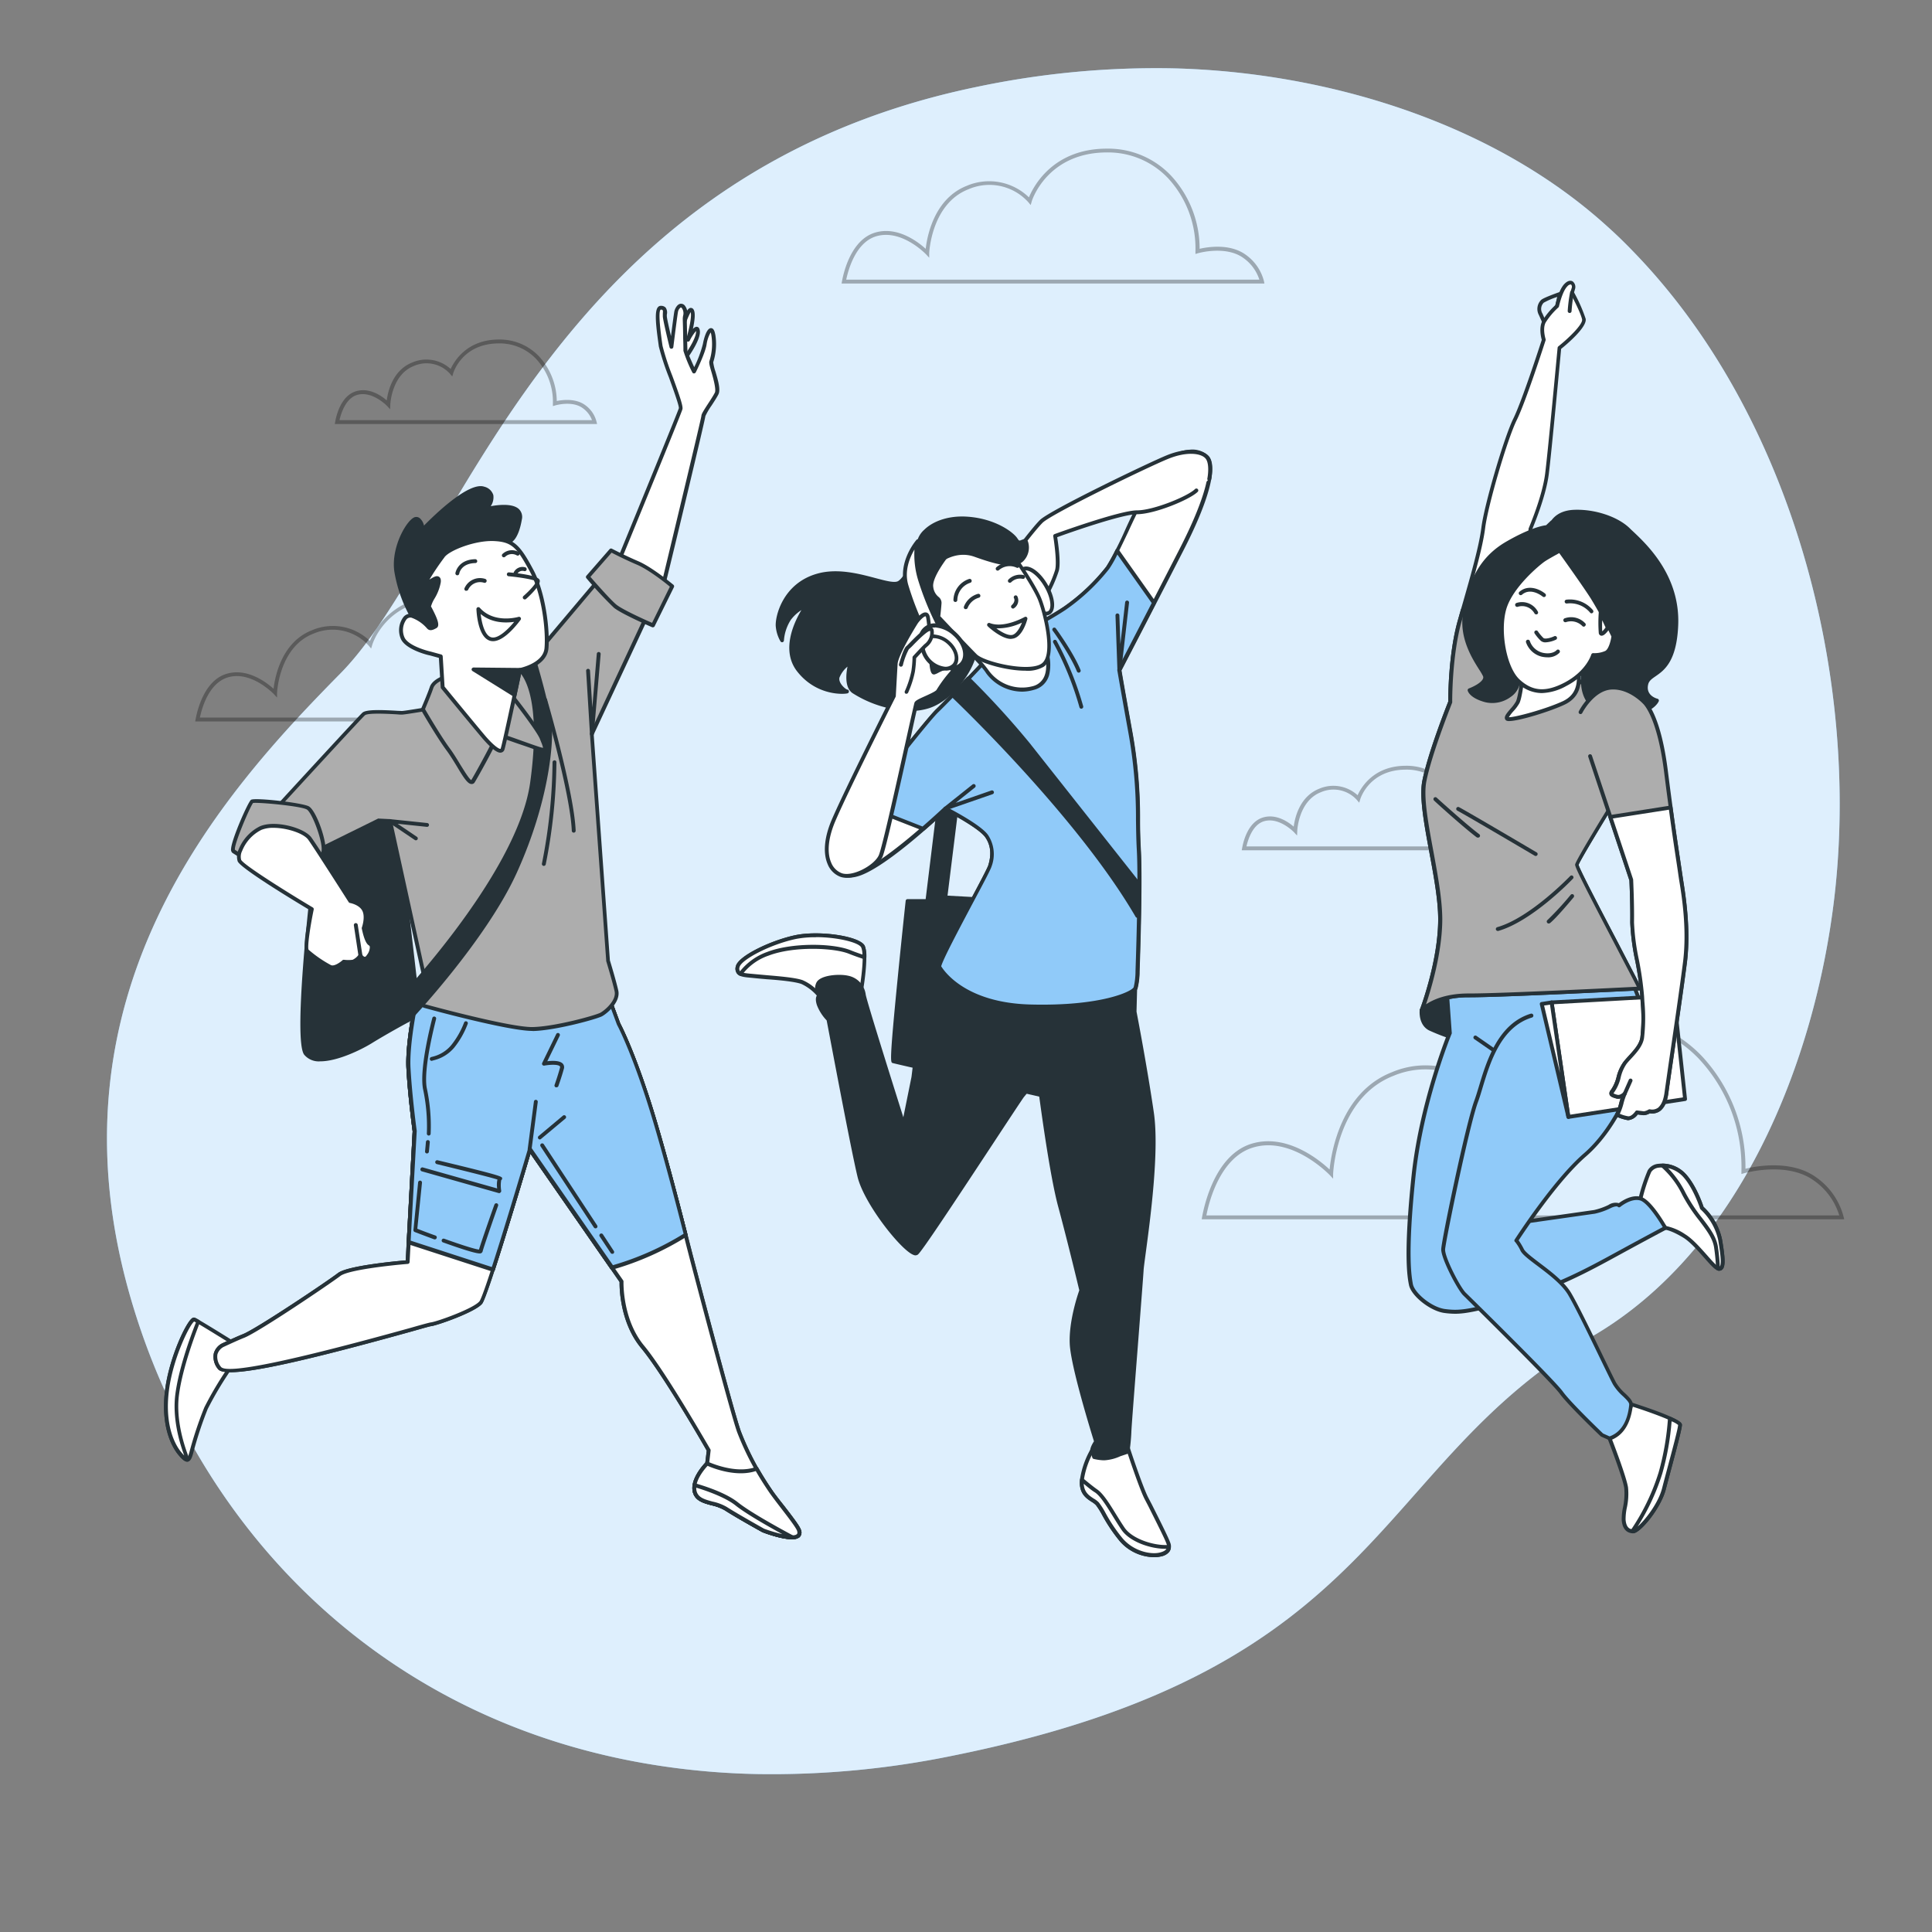 <svg xmlns="http://www.w3.org/2000/svg" viewBox="0 0 500 500"><rect x="0" y="0" width="500" height="500" fill="#808080" stroke="none"/><g id="freepik--background-simple--inject-535"><path d="M474.7,232.51c-5,42-24.13,90.8-62.42,113.22-57.84,33.89-53,86-165.91,108.68a232,232,0,0,1-50.06,4.72,192.54,192.54,0,0,1-24.57-2C100,446.65,51.69,396.77,34,336.56c-23.32-79.19,23.24-131,54.1-162.27S141.52,45.73,252.35,22.58a225.06,225.06,0,0,1,51.45-4.89c39.43,1,82.44,13.91,112.2,40.94q3.35,3,6.52,6.3C463.88,107.39,481.46,175.28,474.7,232.51Z" style="fill:#90CAF9"></path><path d="M474.7,232.51c-5,42-24.13,90.8-62.42,113.22-57.84,33.89-53,86-165.91,108.68a232,232,0,0,1-50.06,4.72,192.54,192.54,0,0,1-24.57-2C100,446.65,51.69,396.77,34,336.56c-23.32-79.19,23.24-131,54.1-162.27S141.52,45.73,252.35,22.58a225.06,225.06,0,0,1,51.45-4.89c39.43,1,82.44,13.91,112.2,40.94q3.35,3,6.52,6.3C463.88,107.39,481.46,175.28,474.7,232.51Z" style="fill:#fff;opacity:0.7"></path></g><g id="freepik--Clouds--inject-535"><path d="M152.45,186.71H50.52l.11-.59c.42-2.29,2.23-9.93,7.89-11.7,5.39-1.69,10.4,2.14,12.28,3.84.36-3.11,2.08-12.08,9.93-15.15a13.77,13.77,0,0,1,15,2.78c1.13-2.72,5.86-11.71,18.78-11.71a20.84,20.84,0,0,1,15.4,6.43,25.9,25.9,0,0,1,6.95,17.68c1.87-.43,7.27-1.33,11.1,1.46a11.13,11.13,0,0,1,4.39,6.34Zm-100.72-1h99.42a10.32,10.32,0,0,0-3.83-5.16c-4.19-3-10.82-1.15-10.89-1.13l-.66.19,0-.69a24.81,24.81,0,0,0-6.65-17.62,19.91,19.91,0,0,0-14.68-6.12c-14.39,0-18,11.29-18.12,11.77l-.27.89-.59-.71A12.59,12.59,0,0,0,81.09,164c-8.88,3.47-9.38,15.2-9.39,15.32l0,1.2-.82-.88c-.06-.06-5.93-6.21-12-4.31C54.09,176.85,52.29,183.06,51.73,185.71Z" style="opacity:0.3"></path><path d="M154.53,109.74H86.64l.11-.59c.36-2,1.61-6.71,5.34-7.88,3.43-1.07,6.62,1.14,8,2.36.3-2.33,1.55-7.85,6.65-9.84a9.26,9.26,0,0,1,9.89,1.71c.92-2,4.17-7.63,12.5-7.63a14,14,0,0,1,10.31,4.3,17.35,17.35,0,0,1,4.65,11.61c1.41-.29,4.82-.74,7.27,1a7.48,7.48,0,0,1,3,4.3Zm-66.67-1h65.35a6.61,6.61,0,0,0-2.39-3.11c-2.71-2-7-.74-7.06-.73l-.67.2,0-.7a16.26,16.26,0,0,0-4.36-11.53,13,13,0,0,0-9.59-4c-9.4,0-11.74,7.36-11.83,7.67l-.27.89-.6-.72a8.17,8.17,0,0,0-9.33-2c-5.77,2.26-6.1,9.91-6.1,10l-.05,1.2-.82-.88s-3.85-4-7.78-2.81C89.46,103.14,88.27,106.92,87.86,108.74Z" style="opacity:0.3"></path><path d="M477.29,315.55H311l.1-.59c.68-3.72,3.61-16.09,12.72-18.94s17.7,4.22,20.28,6.65c.42-4.3,2.86-20,16.14-25.19a22.26,22.26,0,0,1,24.5,4.83c1.47-3.75,8.9-19.44,30.68-19.44a33.88,33.88,0,0,1,25,10.43,42.13,42.13,0,0,1,11.3,29.17c2.56-.63,11.86-2.46,18.33,2.24a18,18,0,0,1,7.08,10.22Zm-165.08-1H476a17,17,0,0,0-6.53-9c-7-5.1-18-1.95-18.12-1.91l-.67.19,0-.69a41,41,0,0,0-11-29.11,32.87,32.87,0,0,0-24.28-10.13c-23.87,0-29.95,19.33-30,19.52l-.26.9-.6-.72a21.29,21.29,0,0,0-23.95-5.16c-14.75,5.77-15.58,25.2-15.58,25.4l0,1.2-.82-.88c-.1-.1-9.85-10.33-20-7.15C316,299.53,313,310.41,312.21,314.55Z" style="opacity:0.3"></path><path d="M389.25,220.05H321.36l.11-.59c.36-2,1.61-6.71,5.34-7.88,3.43-1.07,6.62,1.14,8,2.36.3-2.33,1.55-7.85,6.65-9.84a9.28,9.28,0,0,1,9.89,1.71c.92-2.05,4.17-7.63,12.5-7.63a14,14,0,0,1,10.31,4.3,17.36,17.36,0,0,1,4.65,11.62c1.41-.3,4.82-.75,7.27,1a7.51,7.51,0,0,1,3,4.3Zm-66.67-1h65.35a6.59,6.59,0,0,0-2.39-3.11c-2.71-2-7-.74-7.06-.73l-.67.2,0-.7a16.26,16.26,0,0,0-4.36-11.53,13,13,0,0,0-9.59-4c-9.4,0-11.74,7.36-11.83,7.67l-.27.89-.6-.71a8.15,8.15,0,0,0-9.33-2c-5.77,2.26-6.1,9.91-6.1,10l-.05,1.2-.82-.88s-3.86-4-7.78-2.8C324.18,213.45,323,217.23,322.58,219.05Z" style="opacity:0.3"></path><path d="M327.23,73.37H217.8l.11-.59c.45-2.46,2.39-10.65,8.46-12.55,5.82-1.82,11.24,2.38,13.2,4.17.37-3.26,2.18-13,10.65-16.32a14.78,14.78,0,0,1,16.07,3c1.17-2.85,6.22-12.61,20.17-12.61A22.37,22.37,0,0,1,303,45.39a27.81,27.81,0,0,1,7.46,19c2-.46,7.81-1.46,11.94,1.54a12,12,0,0,1,4.7,6.8ZM219,72.37H325.92a11,11,0,0,0-4.14-5.61c-4.53-3.29-11.66-1.25-11.73-1.23l-.67.2,0-.69a26.75,26.75,0,0,0-7.16-19,21.39,21.39,0,0,0-15.79-6.59C270.94,39.49,267,52,267,52.17l-.26.89-.6-.72A13.57,13.57,0,0,0,250.59,49c-9.56,3.75-10.11,16.37-10.11,16.5l0,1.2-.82-.88c-.07-.07-6.39-6.69-13-4.64C221.54,62.79,219.6,69.54,219,72.37Z" style="opacity:0.3"></path></g><g id="freepik--character-3--inject-535"><path d="M424.55,310.2a46.61,46.61,0,0,1,2.33-7.08c1.09-2.12,6-2.12,8.91.92s4.65,8.58,4.65,8.58a15.61,15.61,0,0,1,4.71,8.19c.83,4.82,1.08,7.72-.33,7.54s-5.55-6.44-9-8.51-4.87-2.06-4.87-2.06Z" style="fill:#fff"></path><path d="M444.94,328.86h-.19c-.81-.1-1.84-1.23-3.75-3.39-1.63-1.84-3.66-4.14-5.42-5.2-3.2-1.93-4.59-2-4.61-2a.52.52,0,0,1-.38-.17l-6.42-7.58a.5.5,0,0,1-.11-.45,46.81,46.81,0,0,1,2.37-7.19,3.53,3.53,0,0,1,2.81-1.69,8.23,8.23,0,0,1,6.91,2.49c2.73,2.86,4.44,7.76,4.73,8.65a16,16,0,0,1,4.77,8.38c.86,5,.89,7,.13,7.78A1.12,1.12,0,0,1,444.94,328.86ZM431.22,317.3a13.75,13.75,0,0,1,4.88,2.11c1.88,1.14,3.88,3.4,5.65,5.39,1.18,1.34,2.65,3,3.13,3.06.13,0,.16,0,.18-.05.67-.69-.08-5.06-.4-6.92a15.31,15.31,0,0,0-4.54-7.89.51.51,0,0,1-.15-.23s-1.76-5.48-4.54-8.39a7.36,7.36,0,0,0-6.05-2.2,2.68,2.68,0,0,0-2.06,1.16,43.52,43.52,0,0,0-2.22,6.74Z" style="fill:#263238"></path><path d="M430.25,301.64a7.88,7.88,0,0,1,5.54,2.4c2.9,3,4.65,8.58,4.65,8.58a15.61,15.61,0,0,1,4.71,8.19c.83,4.82,1.08,7.72-.33,7.54a.8.8,0,0,1-.2-.07,51.88,51.88,0,0,0-.53-5.56c-.67-4.39-5.19-7.63-8.31-13.76A23.31,23.31,0,0,0,430.25,301.64Z" style="fill:#fff"></path><path d="M444.94,328.86h-.19a1.43,1.43,0,0,1-.29-.09.55.55,0,0,1-.34-.46,52.5,52.5,0,0,0-.52-5.5c-.37-2.37-2-4.45-3.8-6.87a42.92,42.92,0,0,1-4.46-6.75,22.91,22.91,0,0,0-5.41-7.16.5.5,0,0,1-.14-.56.57.57,0,0,1,.47-.32,8.41,8.41,0,0,1,5.89,2.55c2.73,2.86,4.44,7.76,4.73,8.65a16,16,0,0,1,4.77,8.38c.86,5,.89,7,.13,7.78A1.12,1.12,0,0,1,444.94,328.86Zm-13.23-26.55a25.45,25.45,0,0,1,4.52,6.42,42.66,42.66,0,0,0,4.36,6.6c1.93,2.52,3.59,4.7,4,7.32.24,1.59.41,3.31.5,5.12.61-.8-.12-5-.43-6.88a15.31,15.31,0,0,0-4.54-7.89.51.51,0,0,1-.15-.23s-1.76-5.48-4.54-8.39A7.45,7.45,0,0,0,431.71,302.31Z" style="fill:#263238"></path><path d="M367.92,261.46s-.4,3.39,2.1,4.73a51.88,51.88,0,0,0,7.64,2.81l-.56-13.4S369.77,257.84,367.92,261.46Z" style="fill:#263238"></path><path d="M377.66,269.5h-.14a53.63,53.63,0,0,1-7.74-2.86c-2.76-1.48-2.38-5.08-2.36-5.23a.48.48,0,0,1,.05-.17c1.93-3.76,9.17-6,9.48-6.11a.53.53,0,0,1,.44.07.55.55,0,0,1,.21.39l.56,13.4a.52.52,0,0,1-.19.42A.5.5,0,0,1,377.66,269.5Zm-9.26-7.9c0,.51-.1,3.1,1.85,4.15a47.34,47.34,0,0,0,6.88,2.58l-.5-12C374.87,256.9,369.9,258.85,368.4,261.6Z" style="fill:#263238"></path><path d="M374.32,254.84l.89,12.42s-7.36,17.73-9.41,37.16-1.17,25.49-.67,28,5.14,6.39,8.78,6.85,5.9.33,17.39-2.93,19.42-7.6,27.35-11.93S431,317.78,431,317.78s-3.85-6.84-6.42-7.58S419,312,419,312s-.53-.68-2.5.3a16.86,16.86,0,0,1-3.86,1.36L388.2,317.1s24.19-48.63,26.85-55.06-.6-9.92-.6-9.92Z" style="fill:#90CAF9"></path><path d="M376.58,340a21.17,21.17,0,0,1-2.74-.2c-3.64-.46-8.63-4.39-9.2-7.25-.37-1.87-1.5-7.57.66-28.16,1.95-18.48,8.78-35.65,9.41-37.19l-.89-12.3a.55.55,0,0,1,.12-.37.51.51,0,0,1,.35-.17l40.13-2.72a.46.46,0,0,1,.4.16c.14.15,3.44,3.8.69,10.45-2.44,5.9-23.2,47.71-26.44,54.24l23.49-3.34h0a17.38,17.38,0,0,0,3.71-1.31,3.34,3.34,0,0,1,2.69-.47c.85-.63,3.39-2.3,5.73-1.63,2.69.77,6.32,7.1,6.72,7.82a.48.48,0,0,1,0,.39.5.5,0,0,1-.24.3s-4.49,2.36-12.32,6.64-15.91,8.69-27.45,12C382.82,339.29,379.33,340,376.58,340Zm-1.72-84.67.85,11.91a.45.45,0,0,1,0,.23c-.08.18-7.37,17.89-9.38,37-2.15,20.44-1,26-.68,27.86.46,2.29,4.85,6,8.35,6.45s5.82.32,17.19-2.91,19.48-7.64,27.25-11.89c6.41-3.5,10.55-5.7,11.87-6.41-1.23-2.09-4.06-6.38-5.87-6.9-2.29-.65-5.07,1.64-5.1,1.67a.5.5,0,0,1-.37.11.46.46,0,0,1-.34-.19c-.08-.06-.66-.17-1.88.44a17.33,17.33,0,0,1-4,1.4l-24.46,3.48a.5.5,0,0,1-.48-.2.51.51,0,0,1,0-.52c.24-.48,24.21-48.68,26.83-55,2.2-5.32.23-8.46-.35-9.22Z" style="fill:#263238"></path><path d="M386.54,272.27a.47.47,0,0,1-.28-.09l-4.72-3.26a.5.5,0,0,1,.57-.83l4.71,3.27a.49.49,0,0,1,.13.69A.5.5,0,0,1,386.54,272.27Z" style="fill:#263238"></path><path d="M422.13,363.43s12.61,4.05,12.66,5.29-2.89,11.53-4.13,16.5-6.53,11.07-8,11.09-2.34-.91-2.49-3,1.09-5.4.64-8.32-4.32-12.86-4.32-12.86S422,365.88,422.13,363.43Z" style="fill:#fff"></path><path d="M422.64,396.81c-1,0-2.73-.46-2.94-3.44a14.3,14.3,0,0,1,.33-3.27,17,17,0,0,0,.32-5c-.44-2.84-4.26-12.65-4.3-12.75a.5.5,0,0,1,.09-.51c1.5-1.71,5.41-6.55,5.49-8.41a.53.53,0,0,1,.21-.39.49.49,0,0,1,.44-.07c8.59,2.76,13,4.7,13,5.75,0,.85-1,4.75-2.56,10.6-.6,2.25-1.18,4.43-1.59,6-1.25,5-6.64,11.45-8.44,11.47Zm-5.55-24.56c.65,1.68,3.83,10,4.24,12.68a16.91,16.91,0,0,1-.32,5.33,14.45,14.45,0,0,0-.31,3c.18,2.54,1.54,2.53,2,2.51,1,0,6.21-5.61,7.48-10.71.41-1.62,1-3.8,1.6-6.06,1.11-4.14,2.48-9.26,2.52-10.23-.62-.78-6.33-3-11.77-4.73C421.84,366.63,418.1,371.08,417.09,372.25Z" style="fill:#263238"></path><path d="M434.79,368.72c0,1.24-2.89,11.53-4.13,16.5s-6.53,11.07-8,11.09a2,2,0,0,1-.25,0,57.3,57.3,0,0,0,7.29-15.09,70,70,0,0,0,2.44-14.12C433.69,367.76,434.78,368.36,434.79,368.72Z" style="fill:#fff"></path><path d="M422.69,396.81h-.22a.57.57,0,0,1-.44-.29.5.5,0,0,1,0-.5,56.54,56.54,0,0,0,7.22-14.95,69,69,0,0,0,2.42-14,.5.5,0,0,1,.24-.39.53.53,0,0,1,.46,0c2.42,1.06,2.9,1.56,2.92,2.07h0c0,.85-1,4.75-2.56,10.6-.6,2.25-1.18,4.43-1.59,6-1.25,5-6.64,11.45-8.44,11.47Zm9.92-29a68.47,68.47,0,0,1-2.4,13.51,57,57,0,0,1-6.39,13.75c1.91-1.67,5.35-6,6.35-10,.41-1.62,1-3.8,1.6-6.06,1.1-4.13,2.48-9.25,2.52-10.23A5.92,5.92,0,0,0,432.61,367.84Zm1.71,1Z" style="fill:#263238"></path><path d="M396.29,262.75c-10,3-12.11,16.31-14.29,22.19s-8.45,36.05-8.53,38.3,4,10.15,5.52,11.56,23,22.6,25.07,25.53,10.51,11,10.51,11l1.95.86c4.92-1.63,5.43-7.31,5.61-8.72s-2.9-3-4.23-5.46-8.76-18.33-11.63-23.21-11.14-9.2-12.3-11.4a9.06,9.06,0,0,0-1.54-2.45s9.71-15.18,17.77-22.16,14.06-20.37,14.88-30.16-3.21-15.12-3.21-15.12l-21.63.75" style="fill:#90CAF9"></path><path d="M416.52,372.65a.52.52,0,0,1-.21,0l-1.94-.86a.45.45,0,0,1-.14-.1c-.35-.32-8.48-8.1-10.57-11s-23.51-24-25-25.46-5.75-9.57-5.67-11.94,6.3-32.33,8.57-38.46c.37-1,.75-2.27,1.16-3.61,1.95-6.49,4.91-16.29,13.45-18.88a.5.5,0,1,1,.29,1c-8,2.44-10.78,11.56-12.79,18.21-.4,1.36-.79,2.64-1.18,3.68-2.25,6.07-8.43,36.31-8.5,38.14-.07,2.08,3.94,9.82,5.36,11.19.23.22,22.91,22.46,25.14,25.6,1.95,2.72,9.61,10.09,10.39,10.83l1.68.75c4.28-1.55,4.88-6.45,5.07-8.08l0-.17c.07-.52-.79-1.35-1.62-2.15a13.37,13.37,0,0,1-2.55-3c-.49-.88-1.73-3.45-3.31-6.7-2.73-5.65-6.48-13.39-8.31-16.49-1.64-2.79-5.17-5.44-8-7.57-2.12-1.59-3.79-2.85-4.31-3.85a11.38,11.38,0,0,0-1.41-2.3.46.46,0,0,1-.11-.66c.1-.15,9.84-15.32,17.87-22.26,8.24-7.14,13.95-20.78,14.7-29.83.7-8.41-2.27-13.51-3-14.58l-21.36.75a.52.52,0,0,1-.52-.48.5.5,0,0,1,.48-.52l21.63-.75a.5.5,0,0,1,.42.2c.17.22,4.13,5.59,3.31,15.46-.76,9.13-6.3,22.92-15.05,30.5-7.27,6.3-16,19.52-17.47,21.74a16.45,16.45,0,0,1,1.35,2.26c.42.81,2.18,2.12,4,3.52,2.9,2.18,6.52,4.9,8.26,7.86,1.85,3.14,5.61,10.9,8.35,16.56,1.57,3.24,2.81,5.8,3.29,6.66a12.29,12.29,0,0,0,2.36,2.77c1.1,1.06,2.06,2,1.93,3l0,.17c-.59,4.84-2.59,7.86-5.94,9Z" style="fill:#263238"></path><path d="M399.58,83.76h-.07a.48.48,0,0,1-.38-.29l-.84-1.9a3.29,3.29,0,0,1,.5-3.89c.13-.14.45-.51,4.23-1.89l.54-.19a.51.51,0,0,1,.5.1.52.52,0,0,1,.15.49l-.75,3.13a.53.53,0,0,1-.11.21L400,83.58A.53.53,0,0,1,399.58,83.76ZM403,76.85a18.7,18.7,0,0,0-3.48,1.49,2.27,2.27,0,0,0-.33,2.81l.51,1.17L402.51,79Z" style="fill:#263238"></path><path d="M418.77,205.59S408.17,222.74,408,223.8s15.42,30,16.23,32c0,0-35.41,1.81-44.2,1.78s-12.15,3.85-12.15,3.85,4.81-12.5,4.78-23.63-5.6-28.17-4.11-35.7,6.72-20.52,6.72-20.52-.12-11.86,2.48-21.05,5.35-18.17,6.08-24,5.8-23.14,8.21-28,7.45-20.6,7.45-20.6-.9-2.81.05-4.66A18.87,18.87,0,0,1,403,79.2s.87-4,2.3-5.46,2.17-.08,1.86,1l-.31,1s2.62,4.82,3.08,6.86S403.57,90,403.57,90s-2.44,26.44-3.22,32.63S396,137,396,137l-.42,4.79-4.72,27.41s13.82,4.26,17.62,6.89,13.92,10.56,15.08,17S418.77,205.59,418.77,205.59Z" style="fill:#fff"></path><path d="M367.92,262a.5.5,0,0,1-.26-.08.49.49,0,0,1-.21-.6c.05-.13,4.77-12.54,4.75-23.45,0-5-1.18-11.31-2.3-17.37-1.35-7.33-2.63-14.24-1.8-18.43,1.42-7.16,6.24-19.33,6.71-20.51,0-1.18,0-12.39,2.5-21.09.41-1.47.83-2.93,1.25-4.38,2.16-7.55,4.2-14.69,4.82-19.55.74-5.89,5.84-23.29,8.26-28.2,2.24-4.56,6.85-18.78,7.37-20.39-.18-.65-.78-3.11.13-4.88a18.13,18.13,0,0,1,3.38-4.09c.18-.79,1-4.18,2.4-5.55,1-1,1.74-.81,2.09-.6a1.82,1.82,0,0,1,.6,2l-.25.84a41.24,41.24,0,0,1,3,6.8c.48,2.13-4.86,6.63-6.34,7.82-.23,2.52-2.47,26.6-3.2,32.43s-4,13.53-4.34,14.41l-.42,4.72-4.64,27c2.38.75,13.85,4.41,17.33,6.83,1.43,1,14,9.87,15.3,17.31,1.15,6.4-4.33,12.29-4.91,12.89-3.94,6.37-10.2,16.71-10.63,17.94.34,1.32,6.4,12.89,10.43,20.58,3,5.82,5.45,10.41,5.77,11.23a.51.51,0,0,1-.44.68c-.35,0-34.87,1.78-44,1.78H380c-8.34,0-11.64,3.64-11.67,3.68A.5.5,0,0,1,367.92,262ZM406.4,73.62a1.35,1.35,0,0,0-.77.48c-1.32,1.31-2.16,5.16-2.17,5.2a.5.5,0,0,1-.16.27A18.63,18.63,0,0,0,400,83.49c-.85,1.65,0,4.25,0,4.28a.51.51,0,0,1,0,.3c-.21.64-5.07,15.79-7.48,20.67s-7.42,22-8.16,27.88c-.62,4.94-2.68,12.11-4.85,19.7-.42,1.45-.83,2.91-1.25,4.38-2.55,9-2.46,20.79-2.46,20.91a.43.43,0,0,1,0,.19c0,.13-5.23,13-6.69,20.42-.79,4,.47,10.83,1.81,18.06,1.12,6.11,2.29,12.42,2.31,17.55,0,8.68-2.91,18.26-4.21,22.09,1.76-1.18,5.22-2.81,11-2.81h.37c8.34,0,38.11-1.48,43.19-1.74-.8-1.65-3-5.79-5.43-10.48-8.45-16.16-10.62-20.51-10.54-21.15.14-1.08,8.31-14.36,10.81-18.41l.07-.09c.05-.06,5.77-6,4.67-12.05-1-5.72-9.84-13.17-14.88-16.67-3.69-2.56-17.34-6.78-17.48-6.82a.52.52,0,0,1-.35-.57l4.72-27.4.42-4.76a.83.83,0,0,1,0-.15c0-.08,3.53-8.18,4.29-14.22s3.2-32.34,3.23-32.6a.52.52,0,0,1,.18-.35c2.72-2.17,6.42-5.76,6.15-7-.44-2-3-6.68-3-6.73a.46.46,0,0,1,0-.38l.31-1a.88.88,0,0,0-.16-.91Z" style="fill:#263238"></path><path d="M406.21,81h0a.5.5,0,0,1-.49-.51,37.39,37.39,0,0,1,.62-4.85.49.49,0,0,1,.58-.4.51.51,0,0,1,.4.59,38.3,38.3,0,0,0-.6,4.69A.49.49,0,0,1,406.21,81Z" style="fill:#263238"></path><path d="M368.59,202.13c1.49-7.53,6.72-20.52,6.72-20.52s-.12-11.86,2.48-21.05c.26-.9.51-1.8.77-2.7l15.47-7-3.15,18.32s13.82,4.26,17.62,6.89,13.92,10.56,15.08,17-4.81,12.49-4.81,12.49S408.17,222.74,408,223.8s15.42,30,16.23,32c0,0-35.41,1.81-44.2,1.78s-12.15,3.85-12.15,3.85,4.81-12.5,4.78-23.63S367.1,209.66,368.59,202.13Z" style="fill:#adadad"></path><path d="M367.92,262a.5.5,0,0,1-.26-.08.49.49,0,0,1-.21-.6c.05-.13,4.77-12.54,4.75-23.45,0-5-1.18-11.31-2.3-17.37-1.35-7.32-2.63-14.24-1.8-18.43h0c1.41-7.16,6.24-19.33,6.71-20.51,0-1.18,0-12.39,2.5-21.09l.77-2.71a.51.51,0,0,1,.27-.32l15.48-7a.48.48,0,0,1,.51.06.49.49,0,0,1,.18.48l-3.07,17.88c2.38.75,13.85,4.41,17.33,6.83,1.43,1,14,9.87,15.3,17.31,1.15,6.4-4.33,12.3-4.91,12.89-3.94,6.37-10.2,16.71-10.63,17.94.34,1.32,6.4,12.89,10.43,20.58,3,5.82,5.45,10.41,5.77,11.23a.51.51,0,0,1-.44.68c-.35,0-34.87,1.78-44,1.78H380c-8.34,0-11.64,3.64-11.67,3.68A.5.5,0,0,1,367.92,262ZM379,158.22l-.71,2.48c-2.55,9-2.46,20.79-2.46,20.91a.43.43,0,0,1,0,.19c0,.13-5.23,13-6.69,20.42h0c-.79,4,.47,10.83,1.81,18.06,1.12,6.11,2.29,12.42,2.31,17.55,0,8.68-2.91,18.26-4.21,22.09,1.76-1.18,5.22-2.81,11-2.81h.37c8.34,0,38.11-1.48,43.19-1.74-.8-1.65-3-5.79-5.43-10.48-8.45-16.16-10.62-20.51-10.54-21.15.14-1.08,8.31-14.36,10.81-18.41l.07-.09c.05-.06,5.77-6,4.67-12.05-1-5.72-9.84-13.17-14.88-16.67-3.69-2.56-17.34-6.78-17.48-6.82a.52.52,0,0,1-.35-.57l3-17.39Zm-10.39,43.91h0Z" style="fill:#263238"></path><path d="M397.44,221.53a.48.48,0,0,1-.26-.07c-.17-.1-17.06-10.07-20.05-11.68a.5.5,0,1,1,.48-.88c3,1.62,19.91,11.6,20.08,11.7a.49.49,0,0,1,.18.68A.51.51,0,0,1,397.44,221.53Z" style="fill:#263238"></path><path d="M382.42,216.76a.49.49,0,0,1-.3-.1c-3.42-2.57-11-9.43-11-9.5a.5.5,0,0,1,0-.71.51.51,0,0,1,.71,0c.07.07,7.59,6.89,11,9.44a.5.5,0,0,1,.1.7A.51.51,0,0,1,382.42,216.76Z" style="fill:#263238"></path><path d="M387.63,240.93a.51.51,0,0,1-.49-.36.51.51,0,0,1,.35-.62c8.52-2.42,18.77-13.14,18.88-13.24a.48.48,0,0,1,.7,0,.49.49,0,0,1,0,.7c-.43.45-10.55,11-19.33,13.52A.3.3,0,0,1,387.63,240.93Z" style="fill:#263238"></path><path d="M400.79,239a.49.49,0,0,1-.39-.2.5.5,0,0,1,.09-.7,78.57,78.57,0,0,0,6-6.52.5.5,0,0,1,.7-.07.52.52,0,0,1,.07.71c-.19.22-4.5,5.42-6.12,6.67A.51.51,0,0,1,400.79,239Z" style="fill:#263238"></path><path d="M401.71,135.1c-.1.78.72-2.56,5.9-2.7s10.9,1.77,13.84,4.66,12.91,11,12.38,24.6-6.92,11.84-7.76,15.3,2.77,4.33,2.77,4.33-1.88,4.39-11.8,3.27-7.35-12.05-6.35-13.64-.54-15.69-2.86-19.3a9.59,9.59,0,0,0-6-4.19s-9.27,10.48-10,17.4,1.23,8.1,1.08,11.39-4.6,6-8.45,5-4.16-2.64-4.16-2.64,4.85-1.77,3.93-3.87-6.38-8.22-5.13-16,4-14.18,11-18.2,10.18-4.14,10.18-4.14Z" style="fill:#263238"></path><path d="M420.11,185.24a27.52,27.52,0,0,1-3.13-.18c-3.35-.38-5.67-1.86-6.9-4.41-1.85-3.82-.5-8.91.18-10,.89-1.43-.61-15.28-2.85-18.75a9.23,9.23,0,0,0-5.36-3.92c-1.32,1.54-9,10.76-9.69,16.9a18.37,18.37,0,0,0,.56,7.88,10.56,10.56,0,0,1,.52,3.48,5.62,5.62,0,0,1-2.48,4.13,8,8,0,0,1-6.59,1.36c-4-1.07-4.49-2.84-4.53-3a.49.49,0,0,1,.32-.57c.84-.31,3.15-1.36,3.63-2.5a.82.82,0,0,0,0-.7,15.28,15.28,0,0,0-1-1.7c-1.81-2.87-5.19-8.2-4.16-14.59,1.47-9.2,4.95-14.92,11.28-18.55,6.14-3.53,9.41-4.1,10.22-4.19l1.23-1.17a.44.44,0,0,1,.16-.1c1.29-1.74,3.33-2.66,6.07-2.73,5.35-.15,11.17,1.83,14.2,4.8.24.24.52.51.85.81,3.64,3.43,12.17,11.48,11.68,24.17-.36,9.5-3.66,11.79-5.85,13.3-1,.69-1.7,1.18-1.92,2.1-.71,2.93,2.27,3.69,2.39,3.72a.46.46,0,0,1,.33.26.48.48,0,0,1,0,.42C429.22,181.65,427.59,185.24,420.11,185.24Zm-18.24-38.31H402a10,10,0,0,1,6.3,4.41c2.3,3.56,4.05,17.92,2.86,19.83-.59.95-1.79,5.61-.13,9,1.07,2.21,3.13,3.51,6.11,3.84,7.4.84,10.14-1.48,11-2.51a4.56,4.56,0,0,1-2.11-1.71,3.8,3.8,0,0,1-.37-3c.31-1.29,1.24-1.94,2.32-2.69,2.14-1.49,5.08-3.52,5.42-12.52.47-12.23-7.83-20.06-11.37-23.4-.33-.31-.62-.58-.86-.82-2.85-2.8-8.39-4.67-13.48-4.52-2.48.07-4.29.89-5.38,2.46a.72.72,0,0,1-.45.35l-1.09,1a.45.45,0,0,1-.33.14s-3.2.2-9.95,4.08c-6,3.46-9.37,9-10.79,17.84-1,6,2.15,10.95,4,13.89a19.17,19.17,0,0,1,1.07,1.83,1.85,1.85,0,0,1,0,1.51c-.58,1.37-2.67,2.4-3.69,2.83.36.46,1.29,1.29,3.6,1.9a7,7,0,0,0,5.75-1.19,4.66,4.66,0,0,0,2.07-3.37A9.66,9.66,0,0,0,392,173a19.49,19.49,0,0,1-.59-8.25c.75-7,9.74-17.25,10.13-17.68A.48.48,0,0,1,401.87,146.93Z" style="fill:#263238"></path><path d="M394.06,174.64s-.57,5.62-1.29,7.12-3.53,3.79-2.66,4.3,9.9-1.93,14.55-4.12,3.74-6.55,4-7.44S400.15,177.79,394.06,174.64Z" style="fill:#fff"></path><path d="M390.55,186.61a1.51,1.51,0,0,1-.7-.12.82.82,0,0,1-.39-.57c-.11-.63.45-1.32,1.45-2.49a10.93,10.93,0,0,0,1.41-1.89c.56-1.16,1.09-5.41,1.25-6.95a.49.49,0,0,1,.26-.39.47.47,0,0,1,.46,0c4.12,2.13,9.5.77,12.38,0,1.53-.38,2-.5,2.32-.17a.73.73,0,0,1,.14.57,3.55,3.55,0,0,0,0,.67c0,1.68-.13,5.16-4.21,7.09C401.28,184.09,393.17,186.61,390.55,186.61Zm-.07-1c1.37.1,9.33-2,14-4.15,3.52-1.67,3.6-4.63,3.64-6.21,0-.13,0-.25,0-.36l-1.18.28c-2.67.68-8.08,2.05-12.44.19-.18,1.58-.66,5.34-1.26,6.59a11,11,0,0,1-1.55,2.1A10.45,10.45,0,0,0,390.48,185.64Z" style="fill:#263238"></path><path d="M403.69,142.5s6,8.3,8.4,12.05a113.55,113.55,0,0,1,5.48,10.09s-.44,3.52-1.86,4.26a7.48,7.48,0,0,1-3.39.63s-1.23,4.48-7.18,7.57c-5.06,2.62-8.77,2.33-12.2-.88s-5.3-12.58-3.61-18.59,9.06-12,10.22-12.75S403.69,142.5,403.69,142.5Z" style="fill:#fff"></path><path d="M399,179.37a9.17,9.17,0,0,1-6.43-2.78c-3.57-3.35-5.47-13-3.75-19.1s9-12.09,10.42-13c1.16-.78,4.06-2.35,4.18-2.41a.5.5,0,0,1,.64.14c.06.09,6,8.36,8.42,12.07S418,164.36,418,164.42a.54.54,0,0,1,.05.28c-.05.39-.53,3.8-2.13,4.65a7.56,7.56,0,0,1-3.27.69c-.44,1.18-2.16,4.84-7.3,7.5A13.89,13.89,0,0,1,399,179.37Zm4.51-36.22c-.84.46-2.84,1.56-3.72,2.15-1.24.84-8.4,6.72-10,12.46s.12,15,3.47,18.09,6.77,3.33,11.63.81c5.69-3,6.91-7.22,6.93-7.26a.51.51,0,0,1,.51-.37,6.89,6.89,0,0,0,3.12-.57c.83-.44,1.4-2.47,1.58-3.74a109.19,109.19,0,0,0-5.38-9.9C409.56,151.56,404.71,144.78,403.54,143.15Z" style="fill:#263238"></path><path d="M400,166.24a1.8,1.8,0,0,1-1.24-.4,11.49,11.49,0,0,1-1.57-1.87.5.5,0,1,1,.83-.55,11.41,11.41,0,0,0,1.42,1.69c.38.35,1.88,0,2.81-.46a.5.5,0,0,1,.66.25.49.49,0,0,1-.25.66A7.33,7.33,0,0,1,400,166.24Z" style="fill:#263238"></path><path d="M400.46,170.11a6.93,6.93,0,0,1-1.48-.17,5.74,5.74,0,0,1-4.05-3.72.5.5,0,0,1,1-.29,4.68,4.68,0,0,0,3.31,3c2.51.56,3.57-.63,3.59-.65a.49.49,0,0,1,.7-.05.51.51,0,0,1,.05.71A4.08,4.08,0,0,1,400.46,170.11Z" style="fill:#263238"></path><path d="M409.87,162.18a.48.48,0,0,1-.37-.17h0a4.09,4.09,0,0,0-4.23-1,.5.5,0,1,1-.31-1,5,5,0,0,1,5.28,1.28.48.48,0,0,1,0,.7A.46.46,0,0,1,409.87,162.18Z" style="fill:#263238"></path><path d="M397.56,159a.49.49,0,0,1-.44-.26,3.67,3.67,0,0,0-4.33-1.7.5.5,0,1,1-.3-1A4.64,4.64,0,0,1,398,158.3a.49.49,0,0,1-.21.67A.46.46,0,0,1,397.56,159Z" style="fill:#263238"></path><path d="M411.89,158.73a.49.49,0,0,1-.39-.2,6.74,6.74,0,0,0-6-2.34.5.5,0,0,1-.56-.43.5.5,0,0,1,.42-.56,7.78,7.78,0,0,1,6.9,2.72.5.5,0,0,1-.09.7A.51.51,0,0,1,411.89,158.73Z" style="fill:#263238"></path><path d="M399.58,154.52a.5.5,0,0,1-.32-.11c-.12-.1-3.06-2.5-5.38-.5a.5.5,0,0,1-.65-.76c2.37-2.05,5.4-.57,6.67.49a.5.5,0,0,1,.07.7A.51.51,0,0,1,399.58,154.52Z" style="fill:#263238"></path><path d="M414.51,164.52l-.13,0a.78.78,0,0,1-.62-.71,35.75,35.75,0,0,1,0-5.3.51.51,0,0,1,.4-.46.52.52,0,0,1,.55.27l1.9,3.82a.51.51,0,0,1,0,.49C415.75,163.88,415.06,164.52,414.51,164.52Zm.15-4a23.49,23.49,0,0,0,0,2.87,6.45,6.45,0,0,0,.86-1Z" style="fill:#263238"></path><polygon points="436.1 284.43 405.89 289.05 401.56 259.43 433.19 257.68 436.1 284.43" style="fill:#fff"></polygon><path d="M405.9,289.55a.51.51,0,0,1-.3-.09.5.5,0,0,1-.2-.33l-4.33-29.63a.54.54,0,0,1,.1-.39.47.47,0,0,1,.36-.18l31.64-1.75a.49.49,0,0,1,.52.44l2.9,26.76a.5.5,0,0,1-.42.55L406,289.55Zm-3.77-29.66,4.19,28.59L435.55,284l-2.8-25.81Z" style="fill:#263238"></path><polygon points="405.89 289.05 399 259.82 401.56 259.43 405.89 289.05" style="fill:#fff"></polygon><path d="M405.9,289.55a.49.49,0,0,1-.49-.38l-6.9-29.23a.56.56,0,0,1,.07-.4.48.48,0,0,1,.34-.21l2.56-.4a.56.56,0,0,1,.38.09.54.54,0,0,1,.2.33L406.39,289a.49.49,0,0,1-.4.56Zm-6.29-29.32,4.12,17.46L401.14,260Z" style="fill:#263238"></path><path d="M411.58,195.71l10.68,32s.3,6.15.22,11,2.28,13.21,2.61,19.17c.18,3.42.53,7.29,0,10.69-.4,2.53-2.81,4.43-4.46,6.51-1.78,2.24-1.61,5.17-3.3,7.32-.64.82.05,1.08,1.08,1.39s2.08-.81,2.08-.81a14.6,14.6,0,0,0-.86,2.58,14.32,14.32,0,0,1-1.09,2.92,10.81,10.81,0,0,0,2.76.88c1.24.16,2.34-1.5,2.34-1.5l1.77.23a3.48,3.48,0,0,0,1.5-.53,3.09,3.09,0,0,0,2.59-.57c1-.95,1.55-2.32,1.82-4.44s3.59-24.14,4.79-33.68-.66-18.93-1.23-22.95-1.79-11.36-3.67-26.32-5.64-17.94-5.64-17.94-3.61-4.05-8.5-3.77-8,6.35-8,6.35" style="fill:#adadad"></path><path d="M421.46,289.89h-.23a12,12,0,0,1-2.92-.93.5.5,0,0,1-.25-.3.48.48,0,0,1,0-.39,13.65,13.65,0,0,0,1-2.8c.11-.45.23-.86.34-1.21a2,2,0,0,1-1.21,0c-.68-.2-1.45-.43-1.64-1a1.23,1.23,0,0,1,.31-1.14,10.07,10.07,0,0,0,1.51-3.4,11.17,11.17,0,0,1,1.79-3.92c.44-.56.94-1.1,1.42-1.63,1.31-1.44,2.66-2.92,2.94-4.65a44.58,44.58,0,0,0,.08-9.18l-.08-1.4a80,80,0,0,0-1.34-9.35,59.41,59.41,0,0,1-1.27-9.85c.07-4.5-.19-10.2-.22-10.88l-10.65-32a.5.5,0,0,1,.95-.32l10.67,32,0,.13c0,.06.3,6.21.22,11a57.84,57.84,0,0,0,1.26,9.66,85.33,85.33,0,0,1,1.35,9.48l.08,1.39a44.76,44.76,0,0,1-.1,9.4c-.32,2-1.77,3.62-3.18,5.16-.47.52-1,1.05-1.38,1.58A10.24,10.24,0,0,0,419.4,279a10.88,10.88,0,0,1-1.68,3.73c-.14.17-.14.24-.14.24a4.13,4.13,0,0,0,1,.36c.6.19,1.35-.44,1.57-.67a.5.5,0,0,1,.64-.08.49.49,0,0,1,.17.63,14.77,14.77,0,0,0-.83,2.49,14.54,14.54,0,0,1-.89,2.55,9.34,9.34,0,0,0,2.14.64c.77.1,1.61-.89,1.87-1.28a.49.49,0,0,1,.48-.22l1.76.22a3.35,3.35,0,0,0,1.18-.46.56.56,0,0,1,.38-.06,2.58,2.58,0,0,0,2.13-.45c.9-.84,1.4-2.08,1.66-4.13.09-.68.48-3.35,1-7,1.18-8,2.95-20.14,3.77-26.64,1-8.24-.25-16.54-1-21-.1-.69-.2-1.3-.27-1.82-.14-1-.31-2.12-.53-3.53-.68-4.55-1.72-11.42-3.15-22.79-1.82-14.45-5.41-17.59-5.45-17.62s-3.6-3.92-8.16-3.66-7.53,6-7.56,6.08a.51.51,0,0,1-.68.22.5.5,0,0,1-.21-.67c.13-.26,3.29-6.33,8.4-6.63s8.74,3.76,8.9,3.94,3.87,3.22,5.75,18.21c1.43,11.36,2.47,18.23,3.15,22.77.21,1.41.39,2.57.53,3.54.07.51.17,1.12.27,1.81.71,4.5,2,12.89,1,21.27-.83,6.51-2.6,18.64-3.78,26.66-.54,3.69-.93,6.35-1,7-.29,2.31-.88,3.73-2,4.75a3.51,3.51,0,0,1-2.83.73,3.31,3.31,0,0,1-1.66.49l-1.48-.18A3.43,3.43,0,0,1,421.46,289.89Z" style="fill:#263238"></path><path d="M422.48,238.73c.08-4.83-.22-11-.22-11l-5.44-16.33L432.41,209c1.21,8.87,2,13.89,2.46,17,.57,4,2.44,13.41,1.23,22.95s-4.53,31.56-4.79,33.68-.8,3.49-1.82,4.44a3.09,3.09,0,0,1-2.59.57,3.48,3.48,0,0,1-1.5.53l-1.77-.23s-1.1,1.66-2.34,1.5a10.81,10.81,0,0,1-2.76-.88,14.32,14.32,0,0,0,1.09-2.92,14.6,14.6,0,0,1,.86-2.58s-1,1.12-2.08.81-1.72-.57-1.08-1.39c1.69-2.15,1.52-5.08,3.3-7.32,1.65-2.08,4.06-4,4.46-6.51.54-3.4.19-7.27,0-10.69C424.76,251.94,422.41,243.57,422.48,238.73Z" style="fill:#fff"></path><path d="M421.46,289.89h-.23a12,12,0,0,1-2.92-.93.5.5,0,0,1-.25-.3.48.48,0,0,1,0-.39,13.65,13.65,0,0,0,1-2.8c.11-.45.23-.86.34-1.21a2,2,0,0,1-1.21,0c-.68-.2-1.45-.43-1.64-1a1.23,1.23,0,0,1,.31-1.14,10.07,10.07,0,0,0,1.51-3.4,11.17,11.17,0,0,1,1.79-3.92c.44-.56.94-1.1,1.42-1.63,1.31-1.44,2.66-2.92,2.94-4.65a44.58,44.58,0,0,0,.08-9.18l-.08-1.4a80,80,0,0,0-1.34-9.35,59.41,59.41,0,0,1-1.27-9.85h0c.07-4.5-.19-10.2-.22-10.88l-5.42-16.27a.52.52,0,0,1,.05-.42.5.5,0,0,1,.35-.23l15.6-2.45a.48.48,0,0,1,.37.09.5.5,0,0,1,.2.34c.83,6.09,1.47,10.34,1.94,13.45.21,1.4.38,2.55.52,3.51.07.51.17,1.12.27,1.81.71,4.5,2,12.89,1,21.27-.83,6.51-2.6,18.64-3.78,26.66-.54,3.69-.93,6.35-1,7-.29,2.31-.88,3.73-2,4.75a3.51,3.51,0,0,1-2.83.73,3.31,3.31,0,0,1-1.66.49l-1.48-.18A3.43,3.43,0,0,1,421.46,289.89Zm-2.25-1.64a9.34,9.34,0,0,0,2.14.64c.77.1,1.61-.89,1.87-1.28a.49.49,0,0,1,.48-.22l1.76.22a3.35,3.35,0,0,0,1.18-.46.56.56,0,0,1,.38-.06,2.58,2.58,0,0,0,2.13-.45c.9-.84,1.4-2.08,1.66-4.13.09-.68.48-3.35,1-7,1.18-8,2.95-20.14,3.77-26.64,1-8.24-.25-16.54-1-21-.1-.69-.2-1.3-.27-1.82-.14-1-.31-2.11-.52-3.5-.46-3-1.08-7.13-1.87-13l-14.51,2.27,5.25,15.78,0,.13c0,.06.3,6.21.22,11a57.84,57.84,0,0,0,1.26,9.66,85.33,85.33,0,0,1,1.35,9.48l.08,1.39a44.76,44.76,0,0,1-.1,9.4c-.32,2-1.77,3.62-3.18,5.16-.47.52-1,1.05-1.38,1.58A10.24,10.24,0,0,0,419.4,279a10.88,10.88,0,0,1-1.68,3.73c-.14.17-.14.24-.14.24a4.13,4.13,0,0,0,1,.36c.6.19,1.33-.42,1.57-.67a.49.49,0,0,1,.64-.07.48.48,0,0,1,.17.62,14.77,14.77,0,0,0-.83,2.49A14.54,14.54,0,0,1,419.21,288.25Z" style="fill:#263238"></path><path d="M420.48,283.5a.48.48,0,0,1-.2,0,.5.5,0,0,1-.25-.66l1.5-3.4a.5.5,0,0,1,.66-.26.51.51,0,0,1,.26.66l-1.51,3.4A.5.5,0,0,1,420.48,283.5Z" style="fill:#263238"></path></g><g id="freepik--character-2--inject-535"><path d="M291.83,374.57s3.33,10.16,4.83,13.16,5.16,10.16,5.66,11.65,0,2.5-2.16,3a11.17,11.17,0,0,1-10-3.83c-3.17-3.66-5-8-6.16-9.32s-4.5-1.83-4-6.33a22.13,22.13,0,0,1,3.33-8.66Z" style="fill:#fff"></path><path d="M298.69,403a12,12,0,0,1-8.9-4.15,42.57,42.57,0,0,1-4.56-6.78,20,20,0,0,0-1.6-2.54,5.44,5.44,0,0,0-1.12-.86c-1.44-.93-3.4-2.21-3-5.86a22.38,22.38,0,0,1,3.42-8.88.55.55,0,0,1,.43-.22l8.49.33a.52.52,0,0,1,.46.35c0,.1,3.33,10.15,4.8,13.08l1,1.91c1.81,3.61,4.3,8.55,4.73,9.82a2.6,2.6,0,0,1-.06,2.17,3.52,3.52,0,0,1-2.47,1.47A7.26,7.26,0,0,1,298.69,403ZM283.6,374.75a21.41,21.41,0,0,0-3.09,8.21c-.34,3,1.19,4,2.54,4.9a6,6,0,0,1,1.33,1,19.12,19.12,0,0,1,1.72,2.7,41.44,41.44,0,0,0,4.45,6.62c2.91,3.38,7.3,4.18,9.5,3.67a2.71,2.71,0,0,0,1.82-1,1.7,1.7,0,0,0,0-1.37c-.4-1.2-3-6.3-4.68-9.68l-1-1.91c-1.36-2.72-4.15-11.09-4.74-12.89Z" style="fill:#263238"></path><path d="M300.16,402.38c1.65-.38,2.33-1.05,2.34-2-3.75.29-9.69-1.5-11.83-4.64-2.5-3.66-4.83-8.32-7-9.82-1-.68-2.4-1.84-3.67-2.9-.43,4.4,2.85,4.9,4,6.23s3,5.66,6.16,9.32A11.17,11.17,0,0,0,300.16,402.38Z" style="fill:#fff"></path><path d="M298.69,403a12,12,0,0,1-8.9-4.15,42.57,42.57,0,0,1-4.56-6.78,20,20,0,0,0-1.6-2.54,5.44,5.44,0,0,0-1.12-.86c-1.42-.92-3.36-2.19-3-5.75a.46.46,0,0,1,.3-.41.47.47,0,0,1,.51.08c1.61,1.34,2.83,2.31,3.64,2.87,1.59,1.1,3.19,3.7,4.89,6.46.73,1.17,1.47,2.38,2.23,3.49,2,2.88,7.62,4.7,11.38,4.42a.51.51,0,0,1,.54.51c0,1.87-2.06,2.34-2.73,2.5A7.26,7.26,0,0,1,298.69,403Zm-18.22-19c.1,2.21,1.41,3.06,2.59,3.83a5.81,5.81,0,0,1,1.32,1,19.12,19.12,0,0,1,1.72,2.7,41.44,41.44,0,0,0,4.45,6.62c2.91,3.38,7.3,4.18,9.5,3.67h0c1.14-.26,1.63-.63,1.82-1-4,.11-9.52-1.81-11.62-4.89-.76-1.12-1.52-2.35-2.25-3.53-1.64-2.66-3.19-5.18-4.61-6.16C282.69,385.83,281.72,385.07,280.47,384Z" style="fill:#263238"></path><path d="M243.64,202.67l-3.72,30.51h-5.13s-4.42,41.21-3.72,41.45,51,11.64,51,11.64l4.89-51.7-42.38-2.32,3.73-30Z" style="fill:#263238"></path><path d="M282.06,286.77H282c-5.15-1.17-50.34-11.43-51-11.66-.54-.18-.82-.27,1.26-21.34,1-10.21,2.11-20.53,2.13-20.64a.49.49,0,0,1,.49-.44h4.68l3.68-30.07a.48.48,0,0,1,.44-.43l4.66-.47a.53.53,0,0,1,.41.15.51.51,0,0,1,.13.41l-3.66,29.51,41.85,2.3a.47.47,0,0,1,.35.17.5.5,0,0,1,.12.37l-4.89,51.7a.49.49,0,0,1-.2.35A.47.47,0,0,1,282.06,286.77Zm-50.57-12.55c3.22.78,33.45,7.65,50.13,11.44L286.41,235l-41.86-2.3a.49.49,0,0,1-.36-.17.5.5,0,0,1-.11-.39l3.65-29.41-3.64.36-3.68,30.11a.5.5,0,0,1-.49.44h-4.68C233.61,248.93,231.35,271.45,231.49,274.22Z" style="fill:#263238"></path><path d="M223.06,255.34s1.33-8.16.33-10.32-11.16-3.83-17.48-2.5-14.49,5.33-15,7.66,1.67,2.17,4.83,2.5,9.49.67,11.82,1.5a12.84,12.84,0,0,1,4.5,3.49S215.9,252,223.06,255.34Z" style="fill:#fff"></path><path d="M212.07,258.17a.5.5,0,0,1-.39-.18,12.28,12.28,0,0,0-4.28-3.34c-1.7-.61-5.71-1-8.94-1.22-1-.09-2-.17-2.76-.25l-1.18-.12c-1.85-.16-3.19-.28-3.83-1.14a2.18,2.18,0,0,1-.26-1.84c.57-2.67,9.07-6.72,15.37-8.05s16.88.26,18,2.78c1,2.24-.16,9.76-.3,10.61a.5.5,0,0,1-.26.37.52.52,0,0,1-.44,0c-6.68-3.11-10.22,1.94-10.37,2.16a.47.47,0,0,1-.39.21Zm-.91-15.64A25.74,25.74,0,0,0,206,243c-6.78,1.43-14.21,5.44-14.6,7.28a1.29,1.29,0,0,0,.08,1c.38.51,1.65.62,3.12.75l1.19.11,2.75.25c3.28.28,7.36.62,9.19,1.28a12.12,12.12,0,0,1,4.31,3.19,9,9,0,0,1,10.61-2.27c.39-2.59,1-7.88.28-9.4C222.33,243.91,216.69,242.53,211.16,242.53Z" style="fill:#263238"></path><path d="M219.89,246.35c1.46.59,2.78,1,3.87,1.4a7.2,7.2,0,0,0-.37-2.73c-1-2.17-11.16-3.83-17.48-2.5s-14.49,5.33-15,7.66c-.22,1,.07,1.56.74,1.88a14.81,14.81,0,0,1,7.09-5.21C205.24,244.35,215.73,244.69,219.89,246.35Z" style="fill:#fff"></path><path d="M191.65,252.56a.54.54,0,0,1-.21-.05,2,2,0,0,1-1-2.43c.57-2.67,9.07-6.72,15.37-8.05s16.88.26,18,2.78a7.74,7.74,0,0,1,.41,2.93.49.49,0,0,1-.65.48c-1.3-.42-2.62-.89-3.9-1.4-3.84-1.54-14.27-2-20.78.5a14.33,14.33,0,0,0-6.86,5A.52.52,0,0,1,191.65,252.56Zm19.51-10A25.74,25.74,0,0,0,206,243c-6.78,1.43-14.21,5.44-14.6,7.28a1.2,1.2,0,0,0,.12,1.09,15.76,15.76,0,0,1,7-5c6.42-2.47,17-2.29,21.51-.49h0c1,.41,2.11.8,3.16,1.16a5,5,0,0,0-.3-1.82C222.33,243.91,216.69,242.53,211.16,242.53Z" style="fill:#263238"></path><path d="M243,250.18s-4.83,10.49-5.33,16.32-1.33,12.32-1.33,12.32l-2.5,12.33s-9.82-31-10.32-33.64a5.14,5.14,0,0,0-4.16-4.5c-2.17-.5-6.83-.16-7.66,1.5a3.12,3.12,0,0,0,.33,3.16s-.83.34-.17,2.34a11.89,11.89,0,0,0,2.5,3.83s6.16,33.13,8,40.63,13.16,21.15,14.82,19.81,27-40.46,27.48-40.79,4-5.67,4-5.67,3,24.48,5.66,34.31,5.49,21.81,5.49,21.81-2.83,7.66-2.5,13.82,6.33,25.31,6.33,25.31-1.16,1.67-1,2.34.5,1.66.5,1.66a12.41,12.41,0,0,0,2.33.33,10.49,10.49,0,0,0,4.33-1l2-.66a47.57,47.57,0,0,0,.5-5c0-1.66,3-38.8,3.17-42s4.49-28.31,2.66-40.8-4.5-26.14-4.5-26.14l.17-6.16-49.12-7.83Z" style="fill:#263238"></path><path d="M285.88,377.92l-.42,0a13.16,13.16,0,0,1-2.45-.36.48.48,0,0,1-.31-.31s-.34-1-.51-1.7.51-1.9.93-2.54c-.71-2.29-6-19.34-6.27-25.2s2.07-12.76,2.47-13.88c-.33-1.39-3-12.53-5.46-21.65-2.28-8.42-4.83-27.77-5.5-33A40.12,40.12,0,0,1,265,283.9c-.28.33-4.17,6.23-8.28,12.48-10.23,15.53-18.14,27.47-19.16,28.29a1.1,1.1,0,0,1-1.11.11c-3.19-1.09-12.81-13.22-14.51-20.19-1.75-7.17-7.52-38.09-8-40.51a11.92,11.92,0,0,1-2.51-3.92c-.47-1.41-.27-2.17,0-2.56a3.5,3.5,0,0,1-.14-3.31c1-2,6-2.29,8.22-1.77a5.69,5.69,0,0,1,4.54,4.9c.42,2.23,7.61,25,9.73,31.73l2.11-10.43s.83-6.51,1.32-12.26,5.18-16.06,5.38-16.49c0,0,0-.05,0-.08l1.67-2.33a.47.47,0,0,1,.49-.2l49.12,7.82a.5.5,0,0,1,.42.51l-.16,6.11c.18.95,2.73,14.15,4.48,26.11,1.46,9.89-.93,27.69-2.08,36.24-.31,2.32-.54,4-.57,4.66-.08,1.39-.71,9.46-1.37,18-.84,10.78-1.8,23-1.8,23.92a47.74,47.74,0,0,1-.5,5.07.5.5,0,0,1-.34.4l-2,.67A11.49,11.49,0,0,1,285.88,377.92Zm-2.32-1.27a19.13,19.13,0,0,0,2,.26,10.34,10.34,0,0,0,4.07-1l1.76-.59a43.32,43.32,0,0,0,.45-4.62c0-.95.92-12.67,1.8-24,.67-8.54,1.29-16.6,1.37-18,0-.69.26-2.39.58-4.73,1.14-8.51,3.52-26.21,2.09-36-1.81-12.33-4.47-26-4.5-26.12s0-.07,0-.11l.16-5.72-48.39-7.71-1.45,2c-.34.74-4.8,10.62-5.27,16.11-.49,5.77-1.33,12.28-1.33,12.35l-2.51,12.36a.5.5,0,0,1-1,.05c-.4-1.27-9.84-31-10.34-33.7a4.65,4.65,0,0,0-3.79-4.1c-2.13-.49-6.45-.07-7.1,1.23a2.65,2.65,0,0,0,.28,2.64.49.49,0,0,1-.21.77c-.07.06-.27.52.13,1.71a11.44,11.44,0,0,0,2.37,3.63.55.55,0,0,1,.14.26c.06.34,6.18,33.21,8,40.61s12.41,19.84,14.06,19.52c1-.79,11.76-17.19,18.91-28,7.63-11.57,8.34-12.61,8.56-12.76s2.22-3,3.86-5.52a.48.48,0,0,1,.53-.21.49.49,0,0,1,.38.42c0,.25,3,24.56,5.65,34.24s5.47,21.71,5.5,21.83a.45.45,0,0,1,0,.28c0,.08-2.79,7.64-2.47,13.63s6.25,25,6.31,25.18a.49.49,0,0,1-.07.44,4.76,4.76,0,0,0-.92,1.93C283.27,375.72,283.45,376.31,283.56,376.65Z" style="fill:#263238"></path><path d="M233.72,292.64a133.27,133.27,0,0,0-3,18.65" style="fill:#fff"></path><path d="M230.72,311.79h0a.49.49,0,0,1-.47-.53,134.34,134.34,0,0,1,3-18.73.5.5,0,1,1,1,.23,134.5,134.5,0,0,0-3,18.57A.5.5,0,0,1,230.72,311.79Z" style="fill:#263238"></path><path d="M255.86,170.08s-9.65,10.33-13.32,13.83-27.14,34-27.47,34.8-.67,9.49,6.49,7.66,23.15-17.15,23.15-17.15,8.82,4.49,10.65,7.16a8.56,8.56,0,0,1,.84,7.66c-.67,2.16-12.66,23.31-13.16,26.14,0,0,5,9.83,23.48,10.33s26.81-3.33,27.31-4.83a18.2,18.2,0,0,0,.5-4.33s.83-22.48.33-31.48.34-16.65-2.16-30.47-2.83-16-2.83-16,9.16-17.65,16.15-31.3,8.49-21.32,6.66-23.65-8.66-3-13.15,4S289,143.77,286.67,146.94a52.29,52.29,0,0,1-11.16,10.49c-4,2.66-9.49,5.49-9.49,5.49S257.36,166.75,255.86,170.08Z" style="fill:#fff"></path><path d="M269.72,261.05c-1,0-2.11,0-3.21,0-18.57-.51-23.7-10.19-23.91-10.6a.51.51,0,0,1,0-.32c.31-1.74,4.52-9.65,8.25-16.62,2.39-4.49,4.66-8.74,4.92-9.58.87-2.84.62-5.21-.77-7.23-1.55-2.25-8.58-6-10.16-6.84-2.16,2.06-16.32,15.3-23.11,17-2.4.62-4.28.19-5.56-1.28-2-2.26-1.8-6.35-1.52-7,.44-1.09,24.11-31.65,27.6-35s12.46-12.9,13.24-13.74c1.65-3.44,10-7.18,10.38-7.33,0,0,5.49-2.84,9.42-5.46a51.47,51.47,0,0,0,11-10.37,86,86,0,0,0,4.87-9.47,153.24,153.24,0,0,1,7.77-15c2.27-3.55,5.54-5.67,9-5.83a6,6,0,0,1,5,1.79c2.23,2.83-.18,11.65-6.61,24.19-6.57,12.84-15.17,29.43-16.07,31.16.11.7.67,4,2.8,15.81a123.94,123.94,0,0,1,2,22.94c0,2.58.07,5,.21,7.6.5,8.91-.32,31.29-.33,31.52a18.33,18.33,0,0,1-.53,4.46C293.68,257.7,285.63,261.05,269.72,261.05Zm-26.15-11c.73,1.22,6.28,9.45,23,9.91,18.55.51,26.48-3.44,26.83-4.49a18.21,18.21,0,0,0,.47-4.17c0-.25.83-22.58.33-31.45-.14-2.6-.17-5.05-.21-7.64A123.49,123.49,0,0,0,292,189.49c-2.47-13.67-2.83-16-2.84-16a.57.57,0,0,1,.05-.31c.1-.17,9.24-17.8,16.16-31.3,7.23-14.13,8.21-21.2,6.71-23.11a5.11,5.11,0,0,0-4.17-1.41c-3.09.14-6.07,2.1-8.17,5.37A152,152,0,0,0,292,137.6c-2.08,4.37-3.87,8.15-5,9.63a52.48,52.48,0,0,1-11.28,10.61c-4,2.65-9.48,5.5-9.54,5.53s-8.53,3.8-9.93,6.92a.42.42,0,0,1-.09.14c-.1.1-9.71,10.37-13.34,13.84s-26.73,33.45-27.37,34.65c-.13.36-.4,4.05,1.38,6,1,1.13,2.54,1.44,4.54.93,6.95-1.77,22.76-16.87,22.92-17a.5.5,0,0,1,.57-.09c.37.19,9,4.59,10.85,7.32a9,9,0,0,1,.89,8.09c-.27.89-2.07,4.29-5,9.76C248.28,240.3,244.08,248.17,243.57,250.1Zm12.29-80h0Z" style="fill:#263238"></path><path d="M293.83,255.68a18.2,18.2,0,0,0,.5-4.33s.83-22.48.33-31.48.34-16.65-2.16-30.47-2.83-16-2.83-16,4.14-8,9-17.38l-9.55-13.49a35.33,35.33,0,0,1-2.44,4.4,52.29,52.29,0,0,1-11.16,10.49c-4,2.66-9.49,5.49-9.49,5.49s-8.66,3.83-10.16,7.16c0,0-9.65,10.33-13.32,13.83-2.29,2.18-12.3,14.89-19.58,24.32l15.94,6.25c3.38-2.94,5.81-5.26,5.81-5.26s8.82,4.49,10.65,7.16a8.56,8.56,0,0,1,.84,7.66c-.67,2.16-12.66,23.31-13.16,26.14,0,0,5,9.83,23.48,10.33S293.33,257.18,293.83,255.68Z" style="fill:#90CAF9"></path><path d="M269.72,261.05c-1,0-2.11,0-3.21,0-18.57-.51-23.7-10.19-23.91-10.6a.51.51,0,0,1,0-.32c.31-1.74,4.52-9.65,8.25-16.62,2.39-4.49,4.66-8.74,4.92-9.58.87-2.84.62-5.21-.77-7.23-1.55-2.25-8.58-6-10.16-6.84-.71.68-2.84,2.67-5.56,5a.5.5,0,0,1-.51.09l-15.95-6.25a.54.54,0,0,1-.3-.34.48.48,0,0,1,.09-.43c6.13-8,17.17-22,19.64-24.39,3.47-3.31,12.46-12.9,13.24-13.74,1.65-3.44,10-7.18,10.38-7.33,0,0,5.49-2.84,9.42-5.46a51.47,51.47,0,0,0,11-10.37,33.31,33.31,0,0,0,2.39-4.32.51.51,0,0,1,.41-.28.53.53,0,0,1,.45.21l9.55,13.49a.51.51,0,0,1,0,.52c-4.46,8.65-8.33,16.11-8.91,17.24.11.7.67,4,2.8,15.81a123.94,123.94,0,0,1,2,22.94c0,2.58.07,5,.21,7.6.5,8.91-.32,31.29-.33,31.52a18.33,18.33,0,0,1-.53,4.46h0C293.68,257.7,285.63,261.05,269.72,261.05Zm-26.15-11c.73,1.22,6.28,9.45,23,9.91,18.54.5,26.48-3.44,26.83-4.49a18.21,18.21,0,0,0,.47-4.17c0-.25.83-22.58.33-31.45-.14-2.6-.17-5.05-.21-7.64A123.49,123.49,0,0,0,292,189.49c-2.47-13.67-2.83-16-2.84-16a.57.57,0,0,1,.05-.31s4.07-7.84,8.85-17.11l-8.89-12.56a28.22,28.22,0,0,1-2.11,3.72,52.48,52.48,0,0,1-11.28,10.61c-4,2.65-9.48,5.5-9.54,5.53s-8.53,3.8-9.93,6.92a.42.42,0,0,1-.09.14c-.1.1-9.71,10.37-13.34,13.84-2.09,2-11,13.26-19.13,23.74l15,5.89c3.22-2.8,5.54-5,5.56-5a.5.5,0,0,1,.57-.09c.37.19,9,4.59,10.85,7.32a9,9,0,0,1,.89,8.09c-.27.89-2.07,4.29-5,9.76C248.28,240.3,244.08,248.17,243.57,250.1Zm50.26,5.58h0Z" style="fill:#263238"></path><path d="M244.71,209.72a.51.51,0,0,1-.44-.26.48.48,0,0,1,.13-.63l7.32-5.83a.5.5,0,0,1,.62.78l-5,4,9.22-3.2a.5.5,0,1,1,.33.95l-12,4.16A.45.45,0,0,1,244.71,209.72Z" style="fill:#263238"></path><path d="M289.67,173.91h0a.5.5,0,0,1-.48-.48l-.5-14.15a.5.5,0,0,1,.48-.52.51.51,0,0,1,.52.48l.26,7.46,1.24-10.83a.5.5,0,1,1,1,.12l-2,17.48A.49.49,0,0,1,289.67,173.91Z" style="fill:#263238"></path><path d="M313,123.94s.78-3.76-.48-5.48-5.33-2.21-10.35-.17-30.3,14.29-32.66,16.64-8.16,10.21-8.16,10.21l9.73,8.32a33.9,33.9,0,0,0,2.51-5.81c.63-2.36-.47-9-.47-9s16.8-6.12,21.2-6.12,13.5-3.77,15.38-5.65" style="fill:#fff"></path><path d="M271,154a.53.53,0,0,1-.32-.12L261,145.52a.5.5,0,0,1-.08-.68c.24-.32,5.86-7.91,8.21-10.26,2.51-2.51,28.14-14.85,32.82-16.75,5.4-2.2,9.6-1.49,10.94.34s.6,5.71.57,5.88a.5.5,0,0,1-1-.21c.2-1,.53-3.83-.39-5.08-1.09-1.48-4.89-2-9.77,0-5.34,2.17-30.23,14.27-32.48,16.53-2,2-6.66,8.18-7.84,9.77l8.9,7.61a30.53,30.53,0,0,0,2.18-5.15c.59-2.22-.47-8.67-.48-8.74a.5.5,0,0,1,.32-.55c.69-.25,16.93-6.15,21.37-6.15,4.28,0,13.21-3.69,15-5.51a.5.5,0,0,1,.7,0,.5.5,0,0,1,0,.71c-2,2-11.16,5.8-15.73,5.8-3.9,0-18.1,5-20.64,5.95.24,1.5,1,6.64.4,8.75a34.84,34.84,0,0,1-2.56,5.92.51.51,0,0,1-.35.25Z" style="fill:#263238"></path><path d="M250.36,168.11s4.27,4.13,5.27,5.83a11.1,11.1,0,0,0,11.82,4.13c6.12-1.71,3.27-10.25,2.84-10.67s-6.83,3.27-10.82,2.7A88.85,88.85,0,0,1,250.36,168.11Z" style="fill:#fff"></path><path d="M264.52,179a11.68,11.68,0,0,1-9.32-4.78c-.95-1.63-5.14-5.69-5.18-5.73a.5.5,0,0,1,.48-.85,84,84,0,0,0,9.05,2c2.48.36,6.14-1.11,8.33-2,1.83-.74,2.39-1,2.77-.58a11.54,11.54,0,0,1,.9,7.48,5.41,5.41,0,0,1-4,4A11.28,11.28,0,0,1,264.52,179ZM252,169.06a33.77,33.77,0,0,1,4,4.63,10.69,10.69,0,0,0,11.25,3.9,4.38,4.38,0,0,0,3.12-2.82c.94-2.59-.06-6-.43-6.88-.36.1-1.09.39-1.75.65-2.43,1-6.1,2.45-8.85,2.06C256.89,170.24,253.9,169.53,252,169.06Z" style="fill:#263238"></path><path d="M237.69,141.48s-2.42,7.55-5,9.26-12.39-4.27-21.07-1.85-10.68,11-10.39,13.24a8.76,8.76,0,0,0,1.14,3.56,11.78,11.78,0,0,1,1.85-5.56,12.47,12.47,0,0,1,4.69-3.7s-7.54,10.11-2.27,16.94a13.91,13.91,0,0,0,12.52,5.56c-.42,0-2.84-1.85-2.42-3.7s3.42-4.13,3.42-4.13-1.85,6,.71,7.83,12,6.26,19.36,3.84,13.39-13,11.82-16.51-7.69-13-5.55-16.38a14.27,14.27,0,0,0,2.28-6.12s-1.85-3.7-5.41-4.13A7,7,0,0,0,237.69,141.48Z" style="fill:#263238"></path><path d="M235.53,184a29.64,29.64,0,0,1-14.93-4.64c-2-1.42-1.66-4.84-1.27-6.84a7.2,7.2,0,0,0-2.08,2.85c-.33,1.41,1.56,3,2,3.09a.45.45,0,0,1,.44.39.5.5,0,0,1-.28.56c-.54.26-8,.93-13.15-5.7-4.16-5.4-.81-12.56,1.14-15.82a10.6,10.6,0,0,0-2.76,2.56,11.5,11.5,0,0,0-1.76,5.29.49.49,0,0,1-.36.46A.5.5,0,0,1,202,166a9.24,9.24,0,0,1-1.22-3.77c-.29-2.3,1.59-11.23,10.76-13.78,5.2-1.46,10.85.05,15,1.15,2.72.72,5.06,1.35,5.94.76,2-1.32,4.13-6.94,4.79-9a.52.52,0,0,1,.11-.19,7.48,7.48,0,0,1,6.12-2c3.78.45,5.71,4.24,5.79,4.4a.54.54,0,0,1,.06.25,14.74,14.74,0,0,1-2.36,6.36c-1.5,2.41,1.8,8.64,4,12.76.67,1.25,1.24,2.34,1.6,3.15.59,1.33.29,3.47-.85,6-1.89,4.23-6.22,9.52-11.27,11.18A15.77,15.77,0,0,1,235.53,184ZM220.18,170.6a.52.52,0,0,1,.29.09.49.49,0,0,1,.19.55c-.49,1.57-1.33,5.94.53,7.28,2.53,1.83,11.72,6.12,18.91,3.78,4.76-1.56,8.87-6.61,10.67-10.64,1-2.21,1.3-4.16.84-5.2-.34-.78-.91-1.85-1.56-3.08-2.44-4.59-5.77-10.86-4-13.76a14.22,14.22,0,0,0,2.19-5.75c-.34-.61-2.06-3.39-4.95-3.74a6.49,6.49,0,0,0-5.2,1.62c-.33,1-2.62,7.72-5.14,9.4-1.26.84-3.56.22-6.76-.63-4.24-1.12-9.51-2.53-14.46-1.15-8.42,2.35-10.28,10.67-10,12.7a10.16,10.16,0,0,0,.4,1.82,11.14,11.14,0,0,1,1.69-4,13,13,0,0,1,4.91-3.88.5.5,0,0,1,.6.76c-.08.1-7.26,9.89-2.29,16.34a13.65,13.65,0,0,0,10.62,5.44,7.76,7.76,0,0,1-.56-.61,3.28,3.28,0,0,1-.83-2.79c.46-2,3.47-4.31,3.6-4.41A.47.47,0,0,1,220.18,170.6Z" style="fill:#263238"></path><ellipse cx="268.16" cy="152.95" rx="2.92" ry="6.55" transform="translate(-40.51 157.75) rotate(-30.59)" style="fill:#fff"></ellipse><path d="M270.73,159.28c-1.66,0-3.84-1.76-5.52-4.59h0a12.29,12.29,0,0,1-1.68-4.62c-.18-1.56.19-2.69,1-3.19,1.68-1,4.49.86,6.54,4.32s2.32,6.82.64,7.81A2,2,0,0,1,270.73,159.28Zm-4.66-5.1c1.82,3.07,4.18,4.56,5.17,4s.82-3.37-1-6.44-4.17-4.55-5.16-4c-.48.28-.69,1.09-.56,2.21a11.36,11.36,0,0,0,1.55,4.23Z" style="fill:#263238"></path><path d="M245.81,142.62S240.4,149,241,152s2.13,2.56,2.13,4-.28,3.7-.28,3.7,7.54,8,9.54,10,14.09,5,17.51,2.42.42-14-.86-17.08-5.83-10-7.26-11.82S247.66,139.06,245.81,142.62Z" style="fill:#fff"></path><path d="M265.39,173.58c-5.05,0-11.81-2-13.39-3.55-2-2-9.47-9.9-9.55-10a.5.5,0,0,1-.13-.4s.28-2.27.28-3.64c0-.38-.13-.52-.51-.87a4.77,4.77,0,0,1-1.61-3c-.59-3.08,4.2-8.92,4.91-9.77.62-1.13,2.14-1.81,4.5-2,4.32-.38,11.08,1,12.26,2.57,1.3,1.69,6,8.61,7.33,11.93,1.25,3.07,4.49,14.82.69,17.67A8.28,8.28,0,0,1,265.39,173.58Zm-22-14.05c1.11,1.17,7.57,8,9.37,9.79,1.95,2,13.71,4.73,16.86,2.37s.28-13.31-1-16.49c-1.23-3-5.71-9.77-7.19-11.7-.81-1.05-7-2.58-11.39-2.19-2,.18-3.29.71-3.72,1.54l-.06.1c-1.46,1.73-5.16,6.72-4.73,9a3.83,3.83,0,0,0,1.31,2.48,2,2,0,0,1,.83,1.6C243.6,157.19,243.41,158.91,243.34,159.53Zm2.47-16.91h0Z" style="fill:#263238"></path><path d="M249.94,157.64a.47.47,0,0,1-.17,0,.51.51,0,0,1-.31-.64,5.45,5.45,0,0,1,3.64-3.31.5.5,0,1,1,.22,1,4.49,4.49,0,0,0-2.91,2.67A.5.5,0,0,1,249.94,157.64Z" style="fill:#263238"></path><path d="M247.23,155.79h0a.5.5,0,0,1-.48-.51,5.89,5.89,0,0,1,4.07-5.45.5.5,0,0,1,.27,1,4.83,4.83,0,0,0-3.34,4.52A.5.5,0,0,1,247.23,155.79Z" style="fill:#263238"></path><path d="M262.18,157.5a.49.49,0,0,1-.37-.16.5.5,0,0,1,0-.71c1.1-1,.63-1.78.63-1.78a.49.49,0,0,1,.16-.69.48.48,0,0,1,.68.16,2.4,2.4,0,0,1-.8,3.05A.46.46,0,0,1,262.18,157.5Z" style="fill:#263238"></path><path d="M261.62,165.35c-2.42,0-5.67-2.93-6-3.28a.5.5,0,0,1,.52-.83c3.71,1.45,8.91-1.51,9-1.54a.48.48,0,0,1,.55,0,.5.5,0,0,1,.19.52c-.13.48-1.3,4.75-3.84,5.07Zm-3.77-2.73c1.27.92,2.89,1.85,4,1.72s2.12-1.88,2.63-3.21A14.58,14.58,0,0,1,257.85,162.62Z" style="fill:#263238"></path><path d="M261.32,150.81a.48.48,0,0,1-.33-.13.5.5,0,0,1,0-.7,4.25,4.25,0,0,1,3.89-1.16.5.5,0,0,1,.39.59.51.51,0,0,1-.59.4,3.23,3.23,0,0,0-2.95.84A.51.51,0,0,1,261.32,150.81Z" style="fill:#263238"></path><path d="M258.19,147.68a.49.49,0,0,1-.35-.15.49.49,0,0,1,0-.7,5.2,5.2,0,0,1,5.67-.83.51.51,0,0,1,.27.66.5.5,0,0,1-.65.27,4.24,4.24,0,0,0-4.58.6A.51.51,0,0,1,258.19,147.68Z" style="fill:#263238"></path><path d="M242.39,145.76s4.41-4.13,10-2.14,10,3.13,11.95,1.42,1.71-5.26.72-5-1.28.86-2.14-.43-5.41-5-12.81-5.41-12.53,3.56-12.39,7.26,2.56,4.28,2.56,4.28" style="fill:#263238"></path><path d="M261.5,146.37c-2.35,0-5.52-.92-9.31-2.28-5.19-1.86-9.42,2-9.46,2a.49.49,0,0,1-.7,0,.5.5,0,0,1,0-.71c.19-.18,4.7-4.31,10.47-2.24,4.85,1.74,9.59,3.13,11.47,1.51a4.21,4.21,0,0,0,1.31-3.16,1.81,1.81,0,0,0-.23-1,2,2,0,0,1-.41.21c-.76.31-1.35.43-2.19-.82s-5.31-4.78-12.42-5.19c-4.12-.23-7.92.94-10.17,3.15a5,5,0,0,0-1.69,3.6c.13,3.24,2.1,3.78,2.18,3.8a.51.51,0,0,1,.37.6.49.49,0,0,1-.6.37c-.11,0-2.79-.7-2.95-4.74a5.94,5.94,0,0,1,2-4.35c2.45-2.4,6.53-3.68,10.93-3.42,7.35.42,12.14,4,13.2,5.63.44.66.47.65,1,.44a5.87,5.87,0,0,1,.61-.22,1,1,0,0,1,1.11.55,5,5,0,0,1-1.36,5.29A4.68,4.68,0,0,1,261.5,146.37Z" style="fill:#263238"></path><path d="M239.08,163.05a77.11,77.11,0,0,1-4.52-11.6c-1.71-6,3-11.39,3-11.39s-1.28,3.56.57,10A75.77,75.77,0,0,0,243.53,163Z" style="fill:#fff"></path><path d="M239.08,163.55a.51.51,0,0,1-.45-.28,77.66,77.66,0,0,1-4.55-11.68c-1.76-6.17,2.89-11.63,3.09-11.86a.5.5,0,0,1,.63-.1.5.5,0,0,1,.22.6s-1.2,3.51.58,9.66A74.57,74.57,0,0,0,244,162.74a.5.5,0,0,1,0,.49.48.48,0,0,1-.42.25l-4.45.07Zm-2.42-21.33c-1.19,2-2.65,5.47-1.62,9.09a76.36,76.36,0,0,0,4.35,11.23l3.32,0a75,75,0,0,1-5.07-12.32A22.62,22.62,0,0,1,236.66,142.22Z" style="fill:#263238"></path><path d="M237.14,161s-5.19,8.16-5.34,10.83-.47,8.32-.47,8.32-11.93,23.71-15.54,32-1.26,13.18,1.88,14.28,9-2.2,10.2-4.86,8.95-38.78,9.27-39.56,5.18-2.2,5.65-3.3a34.66,34.66,0,0,1,3.76-5c.48-.47-.94-1.26-2.35-.79s-1.88.94-2.51,1.1-.74-3.22-.74-3.22-.36-8.87-.83-11.06S237.14,161,237.14,161Z" style="fill:#fff"></path><path d="M219.08,227.17a4.72,4.72,0,0,1-1.58-.25,5.74,5.74,0,0,1-3.29-3.25c-1.28-2.93-.89-7.08,1.12-11.7,3.46-8,14.68-30.32,15.5-32,0-.78.32-5.76.47-8.22.16-2.76,5.2-10.73,5.41-11.07l0,0c.42-.57,1.85-2.41,3-2.17.32.06.74.31.91,1.1.47,2.21.83,10.79.84,11.15a12.2,12.2,0,0,0,.34,2.68,3.86,3.86,0,0,0,.5-.25,10.63,10.63,0,0,1,1.75-.76,2.73,2.73,0,0,1,3,.62.79.79,0,0,1-.11,1,35.48,35.48,0,0,0-3.66,4.87c-.31.72-1.52,1.3-3.46,2.16a10.88,10.88,0,0,0-2.21,1.15c-.09.29-1,4.32-2,9-3.22,14.52-6.43,28.84-7.24,30.58C227.11,224.39,222.48,227.17,219.08,227.17Zm18.47-65.9c-1.43,2.25-5.13,8.5-5.25,10.58-.16,2.67-.47,8.32-.47,8.32a.66.66,0,0,1-.06.2c-.12.23-12,23.78-15.53,32-1.89,4.36-2.29,8.23-1.12,10.9a4.8,4.8,0,0,0,2.71,2.71c2.81,1,8.37-2,9.59-4.61.84-1.78,4.8-19.67,7.17-30.36,1.46-6.58,2-8.91,2.08-9.17.21-.52,1.08-.93,2.71-1.66,1-.46,2.77-1.23,3-1.65a34.16,34.16,0,0,1,3.73-5,2.16,2.16,0,0,0-1.7-.1,9.7,9.7,0,0,0-1.6.7,4.62,4.62,0,0,1-.95.41.72.72,0,0,1-.58-.13c-.56-.42-.73-2.17-.78-3.56,0-.08-.36-8.85-.82-11-.06-.28-.14-.34-.14-.34C239.25,159.44,238.32,160.22,237.55,161.27Zm-6.22,18.87h0Z" style="fill:#263238"></path><path d="M247,164c2.71,2.4,3.55,5.87,1.88,7.75s-5.22,1.46-7.93-.94-3.54-5.87-1.87-7.75S244.3,161.59,247,164Z" style="fill:#fff"></path><path d="M246,173.41a8.32,8.32,0,0,1-5.35-2.23,8.73,8.73,0,0,1-2.73-4.33,4.16,4.16,0,0,1,4.82-5.43,8.68,8.68,0,0,1,4.62,2.19h0c2.91,2.58,3.77,6.38,1.92,8.46A4.27,4.27,0,0,1,246,173.41Zm-4-11a3.28,3.28,0,0,0-2.53,1,3.53,3.53,0,0,0-.59,3.23,7.6,7.6,0,0,0,2.43,3.82c2.49,2.21,5.73,2.65,7.21,1s.66-4.83-1.83-7h0a7.63,7.63,0,0,0-4.08-2A4.26,4.26,0,0,0,242,162.37Z" style="fill:#263238"></path><path d="M245.46,166.26c2,1.83,2.69,4.46,1.42,5.89s-4,1.11-6-.71-2.69-4.46-1.42-5.89S243.41,164.44,245.46,166.26Z" style="fill:#fff"></path><path d="M244.68,173.54l-.57,0a7.11,7.11,0,0,1-5.68-5,3.27,3.27,0,0,1,3.79-4.27,6.73,6.73,0,0,1,3.57,1.7c2.26,2,2.91,5,1.47,6.59A3.37,3.37,0,0,1,244.68,173.54Zm-3-8.38a2.38,2.38,0,0,0-1.83.72,2.55,2.55,0,0,0-.42,2.35,6.09,6.09,0,0,0,4.83,4.28,2.54,2.54,0,0,0,2.28-.69c1.08-1.22.46-3.55-1.38-5.18a5.66,5.66,0,0,0-3-1.45Z" style="fill:#263238"></path><path d="M279.84,183.41a.5.5,0,0,1-.48-.38,80.69,80.69,0,0,0-6.78-16.7.5.5,0,0,1,.19-.68.5.5,0,0,1,.68.19,82.09,82.09,0,0,1,6.88,16.94.51.51,0,0,1-.36.61Z" style="fill:#263238"></path><path d="M279.18,174.08a.51.51,0,0,1-.47-.31c-1.78-4.39-6.22-10.49-6.27-10.55a.5.5,0,1,1,.81-.59c.19.25,4.56,6.26,6.39,10.76a.5.5,0,0,1-.27.65A.46.46,0,0,1,279.18,174.08Z" style="fill:#263238"></path><path d="M246.54,179.91s32.3,30.47,47.79,57.12v-8.66L266,192.56a221.37,221.37,0,0,0-15.49-17Z" style="fill:#263238"></path><path d="M294.33,237.53a.52.52,0,0,1-.43-.25c-15.28-26.28-47.38-56.7-47.71-57a.5.5,0,0,1,0-.7l4-4.33a.5.5,0,0,1,.71,0,221.27,221.27,0,0,1,15.53,17l28.31,35.81a.49.49,0,0,1,.11.31V237a.5.5,0,0,1-.37.48Zm-47.09-57.64c3.51,3.36,31.82,30.8,46.59,55.31v-6.66c-1.66-2.1-22.13-28-28.2-35.66a218.81,218.81,0,0,0-15.08-16.58Z" style="fill:#263238"></path><path d="M233.21,172s1.1-3.92,1.73-4.4,6-6.59,6.28-4.39-1.1,3.3-1.89,4.08-2.67,2.83-2.67,2.83a28.66,28.66,0,0,1-.31,3.61,25.21,25.21,0,0,1-1.73,5.33" style="fill:#fff"></path><path d="M234.62,179.54a.45.45,0,0,1-.2,0,.49.49,0,0,1-.25-.66,25.27,25.27,0,0,0,1.69-5.2,28,28,0,0,0,.3-3.54.48.48,0,0,1,.14-.34c.07-.09,1.9-2.06,2.68-2.84l.25-.24a3.72,3.72,0,0,0,1.49-3.42c-.43-.11-2,1.18-4.51,3.78a12.08,12.08,0,0,1-1,.94,17.68,17.68,0,0,0-1.55,4.13.5.5,0,0,1-1-.26c.34-1.23,1.22-4.15,1.91-4.67.1-.07.48-.46.85-.84,2.83-2.9,4.57-4.41,5.58-4.08a1,1,0,0,1,.64.86,4.65,4.65,0,0,1-1.79,4.28l-.23.22c-.65.65-2.09,2.2-2.53,2.68a30.29,30.29,0,0,1-.31,3.48,25.45,25.45,0,0,1-1.77,5.47A.51.51,0,0,1,234.62,179.54Z" style="fill:#263238"></path></g><g id="freepik--character-1--inject-535"><path d="M81.12,227.54s-4.83,41.27-2,45.1,12.48-.4,16.71-3,9.87-5.64,9.87-5.64l2.22-5.81s-5.44-47.35-5.64-48.55-19.13,7-20.54,8.86S81.12,227.54,81.12,227.54Z" style="fill:#263238"></path><path d="M82.92,274.67a4.92,4.92,0,0,1-4.21-1.73c-2.84-3.86,1.38-40.9,1.91-45.41-.11-1-.75-7.49.71-9.36s19.12-9.6,20.94-9.14a.63.63,0,0,1,.49.5c.2,1.21,5.43,46.65,5.65,48.59a.45.45,0,0,1,0,.23l-2.22,5.81a.53.53,0,0,1-.23.26c-.06,0-5.68,3.05-9.84,5.62C93.6,271.59,87.42,274.67,82.92,274.67ZM101.81,210c-2.52.22-18.55,7.32-19.69,8.78s-.72,6.74-.5,8.7a.2.2,0,0,1,0,.11c-1.93,16.52-4.09,42.06-2.11,44.75,2.57,3.49,12.1-.7,16-3.15,3.79-2.34,8.77-5,9.73-5.56l2.11-5.52C107.11,255.53,102.34,214.07,101.81,210Z" style="fill:#263238"></path><path d="M59.18,354.59a88.51,88.51,0,0,0-5.84,9.87,96.18,96.18,0,0,0-3.83,11.47c-.6,2.22-1,2.62-3,.2s-4.43-7.85-3.22-16.71,6-18.32,7-17.92S60,347.34,60,347.34Z" style="fill:#fff"></path><path d="M48.44,378.28c-.67,0-1.38-.68-2.33-1.82-1.14-1.38-4.76-6.66-3.34-17.1,1.13-8.25,5.42-17.29,7-18.24a.72.72,0,0,1,.68-.08c1,.41,8.86,5.32,9.75,5.88a.51.51,0,0,1,.23.48l-.81,7.25a.45.45,0,0,1-.08.22,89.08,89.08,0,0,0-5.79,9.79A96.78,96.78,0,0,0,50,376.07c-.31,1.14-.6,2-1.34,2.19ZM50.25,342c-1.17.82-5.37,9.31-6.48,17.47-1.37,10,2,15,3.11,16.32s1.48,1.48,1.57,1.47.27-.34.58-1.48a98.83,98.83,0,0,1,3.85-11.55,88.26,88.26,0,0,1,5.81-9.84l.76-6.81C56.14,345.52,51.29,342.53,50.25,342Zm8.93,12.57h0Z" style="fill:#263238"></path><path d="M51.33,342.05c-.48-.28-.85-.48-1-.55-1-.4-5.84,9.06-7,17.92s1.21,14.3,3.22,16.71c1.07,1.29,1.69,1.77,2.12,1.61-1.25-3.08-3.63-10.11-2.72-16.91S49.86,345.75,51.33,342.05Z" style="fill:#fff"></path><path d="M48.44,378.27c-.67,0-1.39-.68-2.33-1.81-1.14-1.38-4.76-6.66-3.34-17.1,1.13-8.25,5.42-17.29,7-18.24a.72.72,0,0,1,.68-.08,8.55,8.55,0,0,1,1.08.57.5.5,0,0,1,.21.62c-1.32,3.33-4.49,11.82-5.41,18.67s1.58,13.91,2.69,16.65a.53.53,0,0,1,0,.39.48.48,0,0,1-.29.27A1,1,0,0,1,48.44,378.27ZM50.25,342c-1.18.83-5.37,9.31-6.48,17.47-1.37,10,2,15,3.11,16.32a10.57,10.57,0,0,0,.79.89c-1.38-3.74-3.08-9.88-2.28-15.93.87-6.51,3.63-14.23,5.32-18.5Z" style="fill:#263238"></path><path d="M108.31,256.13s-3,12.89-2.62,20.34,1.61,16.3,1.61,16.3l-1.81,33.83s-15.1,1.21-17.72,3.22S66.63,344.32,63,345.73c-1.73.67-5.43,2.42-5.43,2.42S53.94,350,56.76,354s53.16-11.08,54.77-11.28,11.27-3.62,12.89-5.64,12.68-39.66,12.68-39.66l23.76,34.23s-.4,9.86,5.44,16.91,17.11,26.78,17.11,26.78l-.4,3.42s-4,4-3.22,7.25,5.23,2.62,8.05,4.43,9.67,5.64,9.67,5.64,10.47,4,9.26,0c-.44-1.47-5.42-7.38-7.25-10.07a73,73,0,0,1-8.26-15.5c-1.81-5-11.07-40.27-12.28-44.9s-7-28.19-11.48-41.68S160.05,265,160.05,265l-3.42-9.26Z" style="fill:#fff"></path><path d="M204.86,398.35c-2.64,0-6.56-1.44-7.53-1.81-.14-.07-7-3.89-9.76-5.69a12.21,12.21,0,0,0-3.41-1.28c-2.1-.56-4.28-1.14-4.86-3.45-.79-3.16,2.53-6.86,3.23-7.59l.37-3.1c-1-1.79-11.5-19.94-17-26.56s-5.58-15.69-5.55-17.08l-23.07-33.24c-2,6.8-11,36.92-12.48,38.83-1.76,2.2-11.65,5.63-13.22,5.83-.27,0-2.45.64-5.2,1.41-33.32,9.27-48.29,12.16-50,9.65a4.9,4.9,0,0,1-1.05-4,4.2,4.2,0,0,1,2-2.53c.17-.08,3.76-1.76,5.48-2.44,3.46-1.34,21.86-13.69,24.64-15.83,2.48-1.91,15-3.07,17.55-3.29l1.79-33.39h0s-1.21-8.87-1.61-16.26,2.51-19.95,2.63-20.48a.49.49,0,0,1,.48-.38l48.33-.4a.51.51,0,0,1,.47.32l3.42,9.27h0s3.07,5.59,7.46,18.95c3.8,11.58,8.64,30.55,10.7,38.66.35,1.34.61,2.39.79,3.05.1.39,10.34,39.5,12.26,44.86a72,72,0,0,0,8.2,15.39c.68,1,1.79,2.43,3,3.95,2.45,3.17,4.08,5.32,4.36,6.25a1.7,1.7,0,0,1-.35,1.87A3,3,0,0,1,204.86,398.35ZM137.1,296.91a.51.51,0,0,1,.41.21l23.76,34.23a.56.56,0,0,1,.09.31c0,.09-.32,9.76,5.32,16.57,5.8,7,17,26.65,17.17,26.85a.54.54,0,0,1,.06.31l-.4,3.42a.57.57,0,0,1-.15.3s-3.81,3.86-3.09,6.77c.44,1.74,2.16,2.19,4.15,2.73a12.4,12.4,0,0,1,3.69,1.4c2.78,1.78,9.57,5.58,9.64,5.62,2.9,1.11,7.51,2.32,8.46,1.42.07-.05.26-.23.08-.84-.25-.83-2.43-3.66-4.19-5.93-1.18-1.53-2.3-3-3-4a72.91,72.91,0,0,1-8.32-15.61c-1.94-5.4-12.19-44.56-12.29-44.95l-.79-3.06c-2.06-8.09-6.89-27-10.68-38.59-4.36-13.27-7.38-18.78-7.41-18.84l-3.34-9-47.57.4c-.49,2.18-2.88,13.23-2.52,19.81.4,7.34,1.59,16.18,1.61,16.27L106,326.63a.5.5,0,0,1-.46.47c-4.16.33-15.41,1.54-17.46,3.12-2.34,1.8-21.08,14.5-24.89,16-1.69.66-5.36,2.38-5.4,2.4a3.24,3.24,0,0,0-1.52,1.88,4,4,0,0,0,.91,3.22c1.39,2,17.86-1.4,49-10.05,3.48-1,5-1.4,5.35-1.44,1.57-.19,11-3.57,12.55-5.45,1.14-1.42,8.16-24.4,12.6-39.49a.51.51,0,0,1,.4-.36Z" style="fill:#263238"></path><path d="M127.55,329.08a.39.39,0,0,1-.15,0L105.61,322a.5.5,0,0,1-.35-.5l1.54-28.71h0s-1.21-8.87-1.61-16.26,2.51-19.95,2.63-20.48a.49.49,0,0,1,.48-.38l48.33-.4a.51.51,0,0,1,.47.32l3.42,9.27h0s3.07,5.59,7.46,18.95h0c3.7,11.26,8.4,29.64,9.94,35.68a.5.5,0,0,1-.21.55,75,75,0,0,1-19.2,8.54.49.49,0,0,1-.55-.2l-20.68-29.78c-1.22,4.14-6,20.14-9.25,30.19A.5.5,0,0,1,127.55,329.08Zm-21.27-8,21,6.83c3.77-11.59,9.33-30.49,9.39-30.68a.51.51,0,0,1,.4-.36.5.5,0,0,1,.49.21l21.07,30.35a73.76,73.76,0,0,0,18.28-8.13c-1.62-6.37-6.21-24.25-9.83-35.27h0c-4.36-13.27-7.38-18.78-7.41-18.84l-3.34-9-47.57.4c-.49,2.18-2.88,13.23-2.52,19.81.4,7.34,1.59,16.18,1.61,16.27Z" style="fill:#263238"></path><path d="M137.1,297.91H137a.49.49,0,0,1-.43-.56l1.61-12.28a.49.49,0,0,1,.56-.43.5.5,0,0,1,.43.56l-1.61,12.28A.51.51,0,0,1,137.1,297.91Z" style="fill:#263238"></path><path d="M139.72,294.89a.5.5,0,0,1-.32-.89l6.24-5.23a.5.5,0,1,1,.64.76L140,294.77A.49.49,0,0,1,139.72,294.89Z" style="fill:#263238"></path><path d="M129.25,308.78l-.14,0-19.93-5.64a.5.5,0,1,1,.27-1l19.22,5.43a6.23,6.23,0,0,1,.07-2.31c-2.08-.66-10.41-2.7-15.72-4a.52.52,0,0,1-.37-.61.51.51,0,0,1,.61-.37c16.67,4,16.68,4.2,16.7,4.68a.5.5,0,0,1-.25.46,8.43,8.43,0,0,0,0,2.73.48.48,0,0,1-.17.45A.47.47,0,0,1,129.25,308.78Z" style="fill:#263238"></path><path d="M124.15,324.39c-.75,0-2.81-.46-9.53-2.87a.5.5,0,0,1,.34-.94c6.57,2.36,8.49,2.76,9,2.81.56-1.93,3.6-10.61,4-11.65a.51.51,0,0,1,.64-.31.49.49,0,0,1,.3.64c-1.06,3-3.84,11-4,11.81a.75.75,0,0,1-.3.4A.79.79,0,0,1,124.15,324.39Z" style="fill:#263238"></path><path d="M112.58,320.75l-.18,0c-2.84-1.05-5.08-1.91-5.08-1.91a.5.5,0,0,1-.32-.51L108.21,306a.5.5,0,0,1,1,.09L108,318c.73.28,2.54,1,4.71,1.76a.5.5,0,0,1,.3.64A.52.52,0,0,1,112.58,320.75Z" style="fill:#263238"></path><path d="M111.73,274.55a.49.49,0,0,1-.47-.34.51.51,0,0,1,.31-.64l.35-.09a9.06,9.06,0,0,0,4.86-3,21.68,21.68,0,0,0,3.34-5.88.5.5,0,0,1,.94.33,22.17,22.17,0,0,1-3.51,6.2,10,10,0,0,1-5.38,3.29l-.28.08A.45.45,0,0,1,111.73,274.55Z" style="fill:#263238"></path><path d="M110.52,298.51h0A.49.49,0,0,1,110,298s.1-.93.23-2.48a.5.5,0,1,1,1,.08c-.14,1.58-.24,2.52-.24,2.52A.51.51,0,0,1,110.52,298.51Z" style="fill:#263238"></path><path d="M110.93,293.88h0a.5.5,0,0,1-.46-.54,45.82,45.82,0,0,0-1-11.55c-1-5.48,2.28-17.82,2.42-18.34a.49.49,0,0,1,.61-.35.5.5,0,0,1,.36.61c0,.12-3.38,12.64-2.41,17.9a46.3,46.3,0,0,1,1,11.8A.49.49,0,0,1,110.93,293.88Z" style="fill:#263238"></path><path d="M144,281.39a.47.47,0,0,1-.17,0,.49.49,0,0,1-.3-.64s.8-2.22,1.39-4.39c.08-.28,0-.38-.05-.42-.5-.54-2.68-.41-4-.16a.5.5,0,0,1-.49-.19.47.47,0,0,1-.05-.52l3.62-7.45a.49.49,0,0,1,.67-.23.5.5,0,0,1,.23.67l-3.21,6.59c1.23-.15,3.19-.23,4,.61a1.39,1.39,0,0,1,.28,1.37c-.6,2.21-1.42,4.44-1.42,4.47A.51.51,0,0,1,144,281.39Z" style="fill:#263238"></path><path d="M158.44,324.48a.47.47,0,0,1-.41-.22L155.2,320a.5.5,0,0,1,.84-.55l2.82,4.3a.5.5,0,0,1-.14.69A.48.48,0,0,1,158.44,324.48Z" style="fill:#263238"></path><path d="M154.12,317.9a.52.52,0,0,1-.42-.22l-13.8-21a.5.5,0,0,1,.84-.55l13.8,21a.49.49,0,0,1-.15.69A.45.45,0,0,1,154.12,317.9Z" style="fill:#263238"></path><path d="M108.31,256.13s-3,12.89-2.62,20.34,1.61,16.3,1.61,16.3l-1.81,33.83s-15.1,1.21-17.72,3.22S66.63,344.32,63,345.73c-1.73.67-5.43,2.42-5.43,2.42S53.94,350,56.76,354s53.16-11.08,54.77-11.28,11.27-3.62,12.89-5.64,12.68-39.66,12.68-39.66l23.76,34.23s-.4,9.86,5.44,16.91,17.11,26.78,17.11,26.78l-.4,3.42s-4,4-3.22,7.25,5.23,2.62,8.05,4.43,9.67,5.64,9.67,5.64,10.47,4,9.26,0c-.44-1.47-5.42-7.38-7.25-10.07a73,73,0,0,1-8.26-15.5c-1.81-5-11.07-40.27-12.28-44.9s-7-28.19-11.48-41.68S160.05,265,160.05,265l-3.42-9.26Z" style="fill:#fff"></path><path d="M204.86,398.35c-2.64,0-6.56-1.44-7.53-1.81-.14-.07-7-3.89-9.76-5.69a12.21,12.21,0,0,0-3.41-1.28c-2.1-.56-4.28-1.14-4.86-3.45-.79-3.16,2.53-6.86,3.23-7.59l.37-3.1c-1-1.79-11.5-19.94-17-26.56s-5.58-15.69-5.55-17.08l-23.07-33.24c-2,6.8-11,36.92-12.48,38.83-1.76,2.2-11.65,5.63-13.22,5.83-.27,0-2.45.64-5.2,1.41-33.32,9.27-48.29,12.16-50,9.65a4.9,4.9,0,0,1-1.05-4,4.2,4.2,0,0,1,2-2.53c.17-.08,3.76-1.76,5.48-2.44,3.46-1.34,21.86-13.69,24.64-15.83,2.48-1.91,15-3.07,17.55-3.29l1.79-33.39h0s-1.21-8.87-1.61-16.26,2.51-19.95,2.63-20.48a.49.49,0,0,1,.48-.38l48.33-.4a.51.51,0,0,1,.47.32l3.42,9.27h0s3.07,5.59,7.46,18.95c3.8,11.58,8.64,30.55,10.7,38.66.35,1.34.61,2.39.79,3.05.1.39,10.34,39.5,12.26,44.86a72,72,0,0,0,8.2,15.39c.68,1,1.79,2.43,3,3.95,2.45,3.17,4.08,5.32,4.36,6.25a1.7,1.7,0,0,1-.35,1.87A3,3,0,0,1,204.86,398.35ZM137.1,296.91a.51.51,0,0,1,.41.21l23.76,34.23a.56.56,0,0,1,.09.31c0,.09-.32,9.76,5.32,16.57,5.8,7,17,26.65,17.17,26.85a.54.54,0,0,1,.06.31l-.4,3.42a.57.57,0,0,1-.15.3s-3.81,3.86-3.09,6.77c.44,1.74,2.16,2.19,4.15,2.73a12.4,12.4,0,0,1,3.69,1.4c2.78,1.78,9.57,5.58,9.64,5.62,2.9,1.11,7.51,2.32,8.46,1.42.07-.05.26-.23.08-.84-.25-.83-2.43-3.66-4.19-5.93-1.18-1.53-2.3-3-3-4a72.91,72.91,0,0,1-8.32-15.61c-1.94-5.4-12.19-44.56-12.29-44.95l-.79-3.06c-2.06-8.09-6.89-27-10.68-38.59-4.36-13.27-7.38-18.78-7.41-18.84l-3.34-9-47.57.4c-.49,2.18-2.88,13.23-2.52,19.81.4,7.34,1.59,16.18,1.61,16.27L106,326.63a.5.5,0,0,1-.46.47c-4.16.33-15.41,1.54-17.46,3.12-2.34,1.8-21.08,14.5-24.89,16-1.69.66-5.36,2.38-5.4,2.4a3.24,3.24,0,0,0-1.52,1.88,4,4,0,0,0,.91,3.22c1.39,2,17.86-1.4,49-10.05,3.48-1,5-1.4,5.35-1.44,1.57-.19,11-3.57,12.55-5.45,1.14-1.42,8.16-24.4,12.6-39.49a.51.51,0,0,1,.4-.36Z" style="fill:#263238"></path><path d="M206.77,396.07c-.44-1.47-5.42-7.38-7.25-10.07-1.31-1.92-2.55-3.9-3.69-5.89-5.63,2.09-12.82-1.36-12.82-1.36s-4,4-3.22,7.25,5.23,2.62,8.05,4.43,9.67,5.64,9.67,5.64S208,400.1,206.77,396.07Z" style="fill:#fff"></path><path d="M204.86,398.35c-2.64,0-6.56-1.44-7.53-1.81-.14-.07-7-3.89-9.76-5.69a12.21,12.21,0,0,0-3.41-1.28c-2.1-.56-4.28-1.14-4.86-3.45-.86-3.45,3.18-7.55,3.36-7.72a.5.5,0,0,1,.57-.1c.07,0,7.06,3.33,12.42,1.34a.51.51,0,0,1,.61.22c1.11,1.94,2.35,3.91,3.67,5.86.68,1,1.79,2.43,3,3.95,2.45,3.17,4.08,5.32,4.36,6.25h0a1.7,1.7,0,0,1-.35,1.87A3,3,0,0,1,204.86,398.35Zm-21.73-19c-.82.89-3.48,4-2.86,6.52.44,1.74,2.16,2.19,4.15,2.73a12.4,12.4,0,0,1,3.69,1.4c2.78,1.78,9.57,5.58,9.64,5.62,2.9,1.11,7.51,2.32,8.46,1.42.07-.05.26-.23.08-.84h0c-.25-.83-2.44-3.66-4.19-5.93-1.18-1.53-2.3-3-3-4-1.26-1.85-2.44-3.71-3.51-5.56C190.55,382.36,184.6,380,183.13,379.36Z" style="fill:#263238"></path><path d="M190.66,389.22c-3-2.41-8.39-4.14-10.91-4.86a3.94,3.94,0,0,0,0,1.64c.8,3.22,5.23,2.62,8.05,4.43s9.67,5.64,9.67,5.64,4.79,1.84,7.51,1.78C201.15,395.78,193.73,391.68,190.66,389.22Z" style="fill:#fff"></path><path d="M204.9,398.36c-2.8,0-7.38-1.75-7.57-1.82s-7-3.89-9.76-5.69a12.21,12.21,0,0,0-3.41-1.28c-2.1-.56-4.28-1.14-4.86-3.45a4.51,4.51,0,0,1,0-1.84.46.46,0,0,1,.23-.34.47.47,0,0,1,.4-.06c2.84.81,8.06,2.54,11.08,4.95h0c3.2,2.56,11.06,6.86,14.29,8.58a.51.51,0,0,1,.25.56.5.5,0,0,1-.48.38Zm-7.15-2.73a39.41,39.41,0,0,0,4.72,1.41c-3.8-2.08-9.48-5.31-12.12-7.43s-7.67-3.86-10.16-4.6a3.07,3.07,0,0,0,.08.87c.44,1.74,2.16,2.19,4.15,2.73a12.4,12.4,0,0,1,3.69,1.4c2.78,1.78,9.57,5.58,9.64,5.62Z" style="fill:#263238"></path><path d="M167.5,283.92c-4.43-13.5-7.45-18.93-7.45-18.93l-3.42-9.26-48.32.4s-3,12.89-2.62,20.34,1.61,16.3,1.61,16.3l-1.54,28.71,21.79,7.1c3.82-11.68,9.55-31.17,9.55-31.17l21.27,30.64a74.67,74.67,0,0,0,19.07-8.48C175.11,310.44,170.89,294.24,167.5,283.92Z" style="fill:#90CAF9"></path><path d="M127.55,329.08a.39.39,0,0,1-.15,0L105.61,322a.5.5,0,0,1-.35-.5l1.54-28.71h0s-1.21-8.87-1.61-16.26,2.51-19.95,2.63-20.48a.49.49,0,0,1,.48-.38l48.33-.4a.51.51,0,0,1,.47.32l3.42,9.27h0s3.07,5.59,7.46,18.95h0c3.7,11.26,8.4,29.64,9.94,35.68a.5.5,0,0,1-.21.55,75,75,0,0,1-19.2,8.54.49.49,0,0,1-.55-.2l-20.68-29.78c-1.22,4.14-6,20.14-9.25,30.19A.5.5,0,0,1,127.55,329.08Zm-21.27-8,21,6.83c3.77-11.59,9.33-30.49,9.39-30.68a.51.51,0,0,1,.4-.36.5.5,0,0,1,.49.21l21.07,30.35a73.76,73.76,0,0,0,18.28-8.13c-1.62-6.37-6.21-24.25-9.83-35.27h0c-4.36-13.27-7.38-18.78-7.41-18.84l-3.34-9-47.57.4c-.49,2.18-2.88,13.23-2.52,19.81.4,7.34,1.59,16.18,1.61,16.27Z" style="fill:#263238"></path><path d="M137.1,297.91H137a.49.49,0,0,1-.43-.56l1.61-12.28a.49.49,0,0,1,.56-.43.5.5,0,0,1,.43.56l-1.61,12.28A.51.51,0,0,1,137.1,297.91Z" style="fill:#263238"></path><path d="M139.72,294.89a.5.5,0,0,1-.32-.89l6.24-5.23a.5.5,0,1,1,.64.76L140,294.77A.49.49,0,0,1,139.72,294.89Z" style="fill:#263238"></path><path d="M129.25,308.78l-.14,0-19.93-5.64a.5.5,0,1,1,.27-1l19.22,5.43a6.23,6.23,0,0,1,.07-2.31c-2.08-.66-10.41-2.7-15.72-4a.52.52,0,0,1-.37-.61.51.51,0,0,1,.61-.37c16.67,4,16.68,4.2,16.7,4.68a.5.5,0,0,1-.25.46,8.43,8.43,0,0,0,0,2.73.48.48,0,0,1-.17.45A.47.47,0,0,1,129.25,308.78Z" style="fill:#263238"></path><path d="M124.15,324.39c-.75,0-2.81-.46-9.53-2.87a.5.5,0,0,1,.34-.94c6.57,2.36,8.49,2.76,9,2.81.56-1.93,3.6-10.61,4-11.65a.51.51,0,0,1,.64-.31.49.49,0,0,1,.3.64c-1.06,3-3.84,11-4,11.81a.75.75,0,0,1-.3.4A.79.79,0,0,1,124.15,324.39Z" style="fill:#263238"></path><path d="M112.58,320.75l-.18,0c-2.84-1.05-5.08-1.91-5.08-1.91a.5.5,0,0,1-.32-.51L108.21,306a.5.5,0,0,1,1,.09L108,318c.73.28,2.54,1,4.71,1.76a.5.5,0,0,1,.3.64A.52.52,0,0,1,112.58,320.75Z" style="fill:#263238"></path><path d="M111.73,274.55a.49.49,0,0,1-.47-.34.51.51,0,0,1,.31-.64l.35-.09a9.06,9.06,0,0,0,4.86-3,21.68,21.68,0,0,0,3.34-5.88.5.5,0,0,1,.94.33,22.17,22.17,0,0,1-3.51,6.2,10,10,0,0,1-5.38,3.29l-.28.08A.45.45,0,0,1,111.73,274.55Z" style="fill:#263238"></path><path d="M110.52,298.51h0A.49.49,0,0,1,110,298s.1-.93.23-2.48a.5.5,0,1,1,1,.08c-.14,1.58-.24,2.52-.24,2.52A.51.51,0,0,1,110.52,298.51Z" style="fill:#263238"></path><path d="M110.93,293.88h0a.5.5,0,0,1-.46-.54,45.82,45.82,0,0,0-1-11.55c-1-5.48,2.28-17.82,2.42-18.34a.49.49,0,0,1,.61-.35.5.5,0,0,1,.36.61c0,.12-3.38,12.64-2.41,17.9a46.3,46.3,0,0,1,1,11.8A.49.49,0,0,1,110.93,293.88Z" style="fill:#263238"></path><path d="M144,281.39a.47.47,0,0,1-.17,0,.49.49,0,0,1-.3-.64s.8-2.22,1.39-4.39c.08-.28,0-.38-.05-.42-.5-.54-2.68-.41-4-.16a.5.5,0,0,1-.49-.19.47.47,0,0,1-.05-.52l3.62-7.45a.49.49,0,0,1,.67-.23.5.5,0,0,1,.23.67l-3.21,6.59c1.23-.15,3.19-.23,4,.61a1.39,1.39,0,0,1,.28,1.37c-.6,2.21-1.42,4.44-1.42,4.47A.51.51,0,0,1,144,281.39Z" style="fill:#263238"></path><path d="M158.44,324.48a.47.47,0,0,1-.41-.22L155.2,320a.5.5,0,0,1,.84-.55l2.82,4.3a.5.5,0,0,1-.14.69A.48.48,0,0,1,158.44,324.48Z" style="fill:#263238"></path><path d="M154.12,317.9a.52.52,0,0,1-.42-.22l-13.8-21a.5.5,0,0,1,.84-.55l13.8,21a.49.49,0,0,1-.15.69A.45.45,0,0,1,154.12,317.9Z" style="fill:#263238"></path><path d="M112.41,183.17s-7.54,1.3-8.41,1.3-8.71-.72-9.87.29-28.44,30.76-28.44,30.76L76,223.21l22-10.88,2.9.14,8.7,39.76s-2.17,4.78-1.74,5.94a6,6,0,0,0,1.89,2.18S132,266.44,138,266.3s16.39-3.05,17.7-3.77,4.49-3.49,3.91-6.1-2.17-7.83-2.17-7.83L153.18,190l16.1-34.53L157.53,147l-18,21.33s-13.06,7.25-13.78,8.56S112.41,183.17,112.41,183.17Z" style="fill:#adadad"></path><path d="M137.73,266.8c-6.24,0-27.16-5.72-28.06-6a.46.46,0,0,1-.16-.07,6.43,6.43,0,0,1-2.06-2.41c-.46-1.21,1.09-4.86,1.68-6.18L100.54,213l-2.39-.12L76.22,223.66a.51.51,0,0,1-.52,0l-10.31-7.69a.49.49,0,0,1-.19-.35.48.48,0,0,1,.13-.39c1.11-1.21,27.3-29.77,28.47-30.8.92-.8,4.32-.76,9.14-.47L104,184c.6,0,5.26-.77,8.28-1.29,6-2.36,12.55-5.24,13-6,.75-1.34,11.52-7.39,13.9-8.71l17.93-21.25a.5.5,0,0,1,.67-.09l11.76,8.42a.51.51,0,0,1,.16.62l-16.05,34.41,4.19,58.43c.18.59,1.62,5.33,2.17,7.81.65,2.94-2.82,5.9-4.16,6.64s-12,3.69-17.93,3.84ZM110,259.89c1.54.42,22.26,6.06,27.91,5.91,5.95-.15,16.34-3.08,17.47-3.71s4.2-3.2,3.68-5.55c-.57-2.56-2.15-7.74-2.17-7.8a.36.36,0,0,1,0-.11L152.68,190a.56.56,0,0,1,0-.25l15.93-34.15-11-7.91-17.7,21a.31.31,0,0,1-.14.11c-5.33,3-13.07,7.52-13.58,8.37-.76,1.36-10.61,5.29-13.61,6.46l-.09,0c-.78.13-7.62,1.31-8.5,1.31-.17,0-.57,0-1.12-.06-5.06-.31-7.89-.23-8.42.23-.89.78-18.5,19.93-28,30.31l9.61,7.17,21.78-10.74a.4.4,0,0,1,.24,0l2.9.14a.51.51,0,0,1,.47.4l8.7,39.75a.48.48,0,0,1,0,.31c-1,2.21-2,5-1.73,5.57A5.24,5.24,0,0,0,110,259.89Zm2.39-76.72h0Z" style="fill:#263238"></path><path d="M153.18,190.48h0a.49.49,0,0,1-.49-.46l-1-16.4a.5.5,0,1,1,1-.06l.6,9.55,1.16-13.92a.51.51,0,0,1,.54-.45.5.5,0,0,1,.46.54L153.68,190A.49.49,0,0,1,153.18,190.48Z" style="fill:#263238"></path><path d="M107.62,217.47a.51.51,0,0,1-.28-.09l-6.67-4.49a.5.5,0,0,1-.19-.59A.48.48,0,0,1,101,212l9.58,1a.5.5,0,0,1,.44.55.5.5,0,0,1-.55.44l-7.57-.8,5,3.38a.5.5,0,0,1,.14.69A.52.52,0,0,1,107.62,217.47Z" style="fill:#263238"></path><path d="M148.48,215.49a.5.5,0,0,1-.5-.48c-.39-9.8-7.31-33.53-7.37-33.76a.49.49,0,0,1,.33-.62.5.5,0,0,1,.63.34c.28,1,7,24.08,7.41,34a.5.5,0,0,1-.48.52Z" style="fill:#263238"></path><path d="M140.74,224.09h-.1a.51.51,0,0,1-.39-.59A139.57,139.57,0,0,0,143,197.28a.51.51,0,0,1,.5-.51.49.49,0,0,1,.5.5,140.79,140.79,0,0,1-2.76,26.41A.5.5,0,0,1,140.74,224.09Z" style="fill:#263238"></path><path d="M134.55,173.37s6.58,4.43,3.15,29.2-36.64,58.79-36.64,58.79l4.63,2.62s19.53-20.54,27.58-38.26,9.47-32.82,9.07-37.65-3.83-16.31-3.83-16.31Z" style="fill:#263238"></path><path d="M105.69,264.48a.57.57,0,0,1-.25-.06l-4.63-2.62a.54.54,0,0,1-.25-.37.52.52,0,0,1,.14-.42c.33-.33,33.15-34.19,36.51-58.51,3.32-24-2.88-28.67-3-28.72a.5.5,0,0,1,.1-.87l4-1.61a.53.53,0,0,1,.41,0,.51.51,0,0,1,.26.31c.14.47,3.44,11.58,3.84,16.41.35,4.2-.6,19.2-9.1,37.9-8,17.59-27.48,38.19-27.68,38.4A.51.51,0,0,1,105.69,264.48Zm-3.83-3.23,3.73,2.1c2.37-2.53,19.81-21.51,27.23-37.83,8.37-18.42,9.34-33.56,9-37.41-.35-4.14-3-13.37-3.65-15.68l-2.74,1.11c1.62,1.84,5.58,8.61,2.75,29.1C135,225.71,105.85,257.05,101.86,261.25Z" style="fill:#263238"></path><path d="M115.3,175.16s-3,.88-3.63,2.76-2.26,5.63-2.26,5.63,4.13,7.14,6.64,10.52,5.38,9.51,6.26,8.13,5.25-9.39,5.38-10a3.27,3.27,0,0,1,1.5-1.88c.5-.13,9.27,3.25,10.89,3.63s.88-.88.13-2.88-7.39-10.64-9.14-12.64S116.92,173.91,115.3,175.16Z" style="fill:#adadad"></path><path d="M122,202.9h0c-.94,0-2-1.59-3.8-4.63-.84-1.37-1.71-2.79-2.53-3.91C113.15,191,109,183.87,109,183.8a.51.51,0,0,1,0-.45s1.63-3.76,2.24-5.59,3.38-2.89,3.89-3c2.16-1.33,14.44,1.18,16.37,3.38,1.78,2,8.45,10.72,9.23,12.8.11.29.21.56.32.82.47,1.19.78,2,.34,2.49a1.37,1.37,0,0,1-1.37.23c-.76-.18-2.92-1-5.2-1.76s-5.12-1.83-5.55-1.86a3.45,3.45,0,0,0-1,1.48c-.15.77-4.63,8.89-5.45,10.18A.86.86,0,0,1,122,202.9Zm-12-19.38c.71,1.22,4.26,7.26,6.48,10.25.85,1.15,1.73,2.59,2.58,4,1,1.61,2.32,3.79,2.9,4.12,1-1.61,5.09-9.13,5.27-9.79a3.7,3.7,0,0,1,1.87-2.26c.33-.08,1,.1,6,1.9,2.16.77,4.39,1.57,5.09,1.73a2,2,0,0,0,.36.06,8.48,8.48,0,0,0-.48-1.43q-.16-.41-.33-.84c-.69-1.85-7.08-10.25-9.05-12.49-1.72-2-13.85-4.15-15.09-3.19a.48.48,0,0,1-.16.08s-2.77.83-3.3,2.43S110.34,182.66,110,183.52Zm5.33-8.36h0Z" style="fill:#263238"></path><path d="M106.56,159.38a36.76,36.76,0,0,1-4-11.5c-1-6.37,3.5-13.37,5-13.62s1.87,2.75,1.87,2.75,11.5-12.12,15.75-10.62.62,5.38.62,5.38,9.62-2.5,8.75,2.62-2.63,5.62-2.63,5.62a21.85,21.85,0,0,0-10.87,2.5c-6.12,3-6.62,3.5-6,4.75s.87.5-.63,5.25-2,5.62-.62,8.37,1.5,2.87-.13,3.12-4.62-2.5-4.62-2.5Z" style="fill:#263238"></path><path d="M113.48,164.51c-1.82,0-4.45-2.36-4.76-2.64l-2.48-2.11a.45.45,0,0,1-.11-.13A36.58,36.58,0,0,1,102.07,148c-1-6.51,3.44-13.86,5.41-14.19a1.45,1.45,0,0,1,1.15.29,3.62,3.62,0,0,1,1.1,1.92c2.68-2.73,11.64-11.46,15.61-10.06a3.23,3.23,0,0,1,2.33,2.16A4.07,4.07,0,0,1,127,131c2-.36,5.63-.77,7.27.73a2.85,2.85,0,0,1,.78,2.74c-.9,5.28-2.77,6-3,6a.58.58,0,0,1-.19,0,21.59,21.59,0,0,0-10.6,2.45c-3.75,1.84-5.69,2.88-5.9,3.51,0,.11,0,.24.13.56.08.17.16.29.22.4.55.92.5,1.09-.81,5.23l-.38,1.17c-1.19,3.73-1.44,4.5-.28,6.82l.14.28c.85,1.69,1.17,2.32.88,2.88s-.87.58-1.51.68A1.32,1.32,0,0,1,113.48,164.51ZM107,159.05l2.43,2.07c1.11,1,3.24,2.55,4.23,2.39a3.49,3.49,0,0,0,.8-.19,17.42,17.42,0,0,0-.91-1.95l-.14-.27c-1.34-2.69-1-3.82.22-7.57l.38-1.18c1.22-3.87,1.21-3.88.9-4.41-.07-.13-.16-.27-.25-.46a1.67,1.67,0,0,1-.19-1.33c.33-1,1.82-1.84,6.41-4.09a22.66,22.66,0,0,1,11-2.56c.27-.16,1.52-1.1,2.21-5.19a1.91,1.91,0,0,0-.47-1.85c-1.53-1.4-6-.63-7.65-.21a.5.5,0,0,1-.49-.83c.44-.47,1.53-2,1.26-3.1-.16-.63-.73-1.11-1.69-1.46-3.24-1.14-12.08,7.19-15.21,10.5a.51.51,0,0,1-.52.13.48.48,0,0,1-.34-.41,4,4,0,0,0-.91-2.22.43.43,0,0,0-.39-.1c-1.15.19-5.55,6.9-4.58,13A36.65,36.65,0,0,0,107,159.05Z" style="fill:#263238"></path><path d="M114.56,144s-5.25,7.12-4.13,6.87,3.25-2.5,3.13-.25-2.88,5.75-2.5,6.5,2.5,4.5,1.62,5-1.37.62-1.75.25-2.25-2.5-4.37-3-3.5,3.12-2.37,5.74,7.12,4,7.12,4l2.75.75.5,8S123.68,189,125.43,191s4.12,4.24,4.62,2.87,4.5-20.49,4.5-20.49,6.49-1.25,6.87-5.62-.63-14.12-3.87-20.12-4.63-7.87-9.62-8.12S115.81,142,114.56,144Z" style="fill:#fff"></path><path d="M129.47,194.79c-.52,0-1.71-.37-4.42-3.47-1.73-2-10.79-13-10.88-13.13a.48.48,0,0,1-.11-.29l-.48-7.64-2.4-.66c-.24,0-6.24-1.45-7.45-4.28a5.71,5.71,0,0,1,.63-5.57,2.27,2.27,0,0,1,2.31-.86,10.24,10.24,0,0,1,4.49,3l.13.13c.07.07.2.21,1.14-.33,0-.12,0-.85-1.62-3.95l-.2-.39c-.27-.55.1-1.31.91-2.85a11.54,11.54,0,0,0,1.54-3.9,1,1,0,0,0,0-.5,9.73,9.73,0,0,0-1.09.6,5.11,5.11,0,0,1-1.38.67.61.61,0,0,1-.66-.25c-.2-.3-.56-.85,4.26-7.39,1.39-2.17,8.74-5,13.81-4.72s6.72,2.26,10,8.38c3.2,5.91,4.34,15.65,3.94,20.4-.36,4.16-5.56,5.67-6.95,6-.54,2.58-4,18.93-4.45,20.24a1.07,1.07,0,0,1-.81.73A1.29,1.29,0,0,1,129.47,194.79Zm-14.42-17.11c1,1.23,9.13,11.12,10.75,13,2.27,2.59,3.5,3.22,3.73,3.12h0a.32.32,0,0,0,.05-.09c.38-1.06,3.1-13.82,4.48-20.42a.49.49,0,0,1,.39-.39c.06,0,6.13-1.23,6.47-5.17.4-4.64-.71-14.1-3.81-19.84-3.34-6.16-4.59-7.63-9.21-7.86-5-.25-11.83,2.52-12.92,4.26l0,0a66.19,66.19,0,0,0-3.85,5.71l.29-.18c.8-.48,1.55-.93,2.16-.57s.51,1.13.5,1.39a12.16,12.16,0,0,1-1.65,4.31,8.19,8.19,0,0,0-.89,2l.18.31c1.53,2.92,2.23,4.72,1.23,5.29-.78.44-1.66.86-2.35.17l-.14-.15a9.59,9.59,0,0,0-4-2.72,1.3,1.3,0,0,0-1.33.54,4.7,4.7,0,0,0-.47,4.53c.84,2,5.17,3.34,6.77,3.7l2.77.76a.53.53,0,0,1,.37.45ZM114.56,144h0Z" style="fill:#263238"></path><polygon points="134.55 173.37 122.55 173.25 133.17 179.87 134.55 173.37" style="fill:#263238"></polygon><path d="M133.17,180.37a.5.5,0,0,1-.26-.08l-10.62-6.62a.51.51,0,0,1-.22-.57.56.56,0,0,1,.49-.35l12,.12a.5.5,0,0,1,.49.6l-1.38,6.5a.5.5,0,0,1-.29.36A.65.65,0,0,1,133.17,180.37Zm-8.84-6.61,8.5,5.3,1.1-5.2Z" style="fill:#263238"></path><path d="M135.8,155.13a.52.52,0,0,1-.38-.17.51.51,0,0,1,.05-.71c1.79-1.56,3.3-3.33,3.24-3.79-.38-.43-4-1.05-7.08-1.33a.49.49,0,0,1-.45-.54.5.5,0,0,1,.54-.46c2.71.25,7.35.82,7.9,1.9s-1.94,3.62-3.5,5A.49.49,0,0,1,135.8,155.13Z" style="fill:#263238"></path><path d="M127.59,165.94a3,3,0,0,1-.66-.08c-3.27-.82-3.6-7.46-3.63-8.21a.51.51,0,0,1,.32-.49.52.52,0,0,1,.56.14c3.73,4.19,9.91,2.37,10,2.35a.5.5,0,0,1,.55.18.51.51,0,0,1,0,.59C134.28,161,130.7,165.94,127.59,165.94Zm-3.19-7c.26,2.21,1,5.54,2.77,6s4.39-2.15,5.9-4C131.09,161.22,127.36,161.37,124.4,158.91Z" style="fill:#263238"></path><path d="M120.68,152.88a.45.45,0,0,1-.2,0,.5.5,0,0,1-.26-.66,4.37,4.37,0,0,1,5.35-2.4.5.5,0,1,1-.29,1,3.39,3.39,0,0,0-4.14,1.84A.51.51,0,0,1,120.68,152.88Z" style="fill:#263238"></path><path d="M133.42,148.75a.52.52,0,0,1-.21,0,.49.49,0,0,1-.24-.66,2.54,2.54,0,0,1,2.93-1.28.5.5,0,0,1-.21,1,1.51,1.51,0,0,0-1.81.72A.51.51,0,0,1,133.42,148.75Z" style="fill:#263238"></path><path d="M118.36,148.88h-.08a.5.5,0,0,1-.42-.57s.55-3.49,5.14-3.59a.52.52,0,0,1,.51.49.49.49,0,0,1-.49.51c-3.71.08-4.15,2.63-4.17,2.74A.49.49,0,0,1,118.36,148.88Z" style="fill:#263238"></path><path d="M130.39,144.23a.51.51,0,0,1-.36-.15.5.5,0,0,1,0-.7,3.53,3.53,0,0,1,4.2-.52.49.49,0,0,1,.19.68.5.5,0,0,1-.68.19,2.52,2.52,0,0,0-3,.36A.52.52,0,0,1,130.39,144.23Z" style="fill:#263238"></path><path d="M66.44,223.76a66.75,66.75,0,0,1-6-3.44c-1-.86,4.29-12.56,4.81-12.9s12.73.69,14.45,1.72,4.64,9.29,4,11.52-4.81,3.79-5.67,4.13S66.44,223.76,66.44,223.76Z" style="fill:#adadad"></path><path d="M77.31,225.33c-2.29,0-8.18-.72-10.93-1.08a.37.37,0,0,1-.17-.05,63.2,63.2,0,0,1-6.1-3.5,1.16,1.16,0,0,1-.31-1c.13-2.52,4.41-12.2,5.16-12.71,1-.64,13.43.78,15,1.71,2,1.2,4.93,9.68,4.18,12.1-.49,1.59-2.4,3-5.84,4.4l-.13,0A2.61,2.61,0,0,1,77.31,225.33ZM66.6,223.27c4.26.55,10.51,1.24,11.2,1l.11,0c3.86-1.53,5-2.89,5.25-3.76.65-2.11-2.31-10.1-3.73-11s-12.5-1.92-13.94-1.7c-.85,1.1-5,10.83-4.69,12.11A61.85,61.85,0,0,0,66.6,223.27Z" style="fill:#263238"></path><path d="M90.69,233.22s-8.77-13.76-10.49-16.17-9.11-4.3-12.72-2.75-6.37,6.53-5.51,8.43,18.75,12.55,18.75,12.55-2.06,10-1.2,10.84a30.76,30.76,0,0,0,6,4.12c1.38.52,3.44-1.37,3.44-1.37a10.61,10.61,0,0,0,2.41,0c.86-.17,1.89-1.55,1.89-1.55s1,1.72,2.07.17,1.2-2.75.34-3.27-1.55-3.95-1.55-3.95,1-2.75.18-4.65S90.69,233.22,90.69,233.22Z" style="fill:#fff"></path><path d="M86.05,250.83a1.83,1.83,0,0,1-.69-.12,30.89,30.89,0,0,1-6.2-4.24c-.88-.89.21-7.08,1-10.94-3.6-2.15-17.79-10.72-18.64-12.6a4.24,4.24,0,0,1,.24-3.09,11.45,11.45,0,0,1,5.52-6c3.91-1.68,11.51.37,13.33,2.92,1.62,2.27,9.33,14.34,10.39,16,.72.18,2.94.85,3.76,2.65s.1,4.27-.11,4.88c.32,1.53.9,3.26,1.29,3.5a1.56,1.56,0,0,1,.75,1,4.05,4.05,0,0,1-.94,3,1.56,1.56,0,0,1-1.37.87,1.7,1.7,0,0,1-1.11-.53,4,4,0,0,1-1.79,1.25,10.29,10.29,0,0,1-2.34,0A5.62,5.62,0,0,1,86.05,250.83ZM70.76,214.24a8.1,8.1,0,0,0-3.09.52,10.36,10.36,0,0,0-5,5.45,3.28,3.28,0,0,0-.26,2.31c.58,1.27,11.68,8.24,18.54,12.33a.5.5,0,0,1,.24.53c-.93,4.48-1.69,9.73-1.32,10.41a31.17,31.17,0,0,0,5.82,4c.89.34,2.45-.83,2.93-1.27a.5.5,0,0,1,.39-.13,9.3,9.3,0,0,0,2.25,0A4,4,0,0,0,92.87,247a.54.54,0,0,1,.43-.2.49.49,0,0,1,.4.24c.14.23.46.57.7.58s.42-.26.52-.43a3.33,3.33,0,0,0,.79-2.17.6.6,0,0,0-.29-.39c-1-.58-1.6-3.43-1.78-4.28a.54.54,0,0,1,0-.28s.94-2.58.18-4.26-3.22-2.12-3.25-2.12a.57.57,0,0,1-.33-.22c-.09-.14-8.78-13.78-10.47-16.15C78.61,215.68,74.28,214.24,70.76,214.24Z" style="fill:#263238"></path><line x1="93.27" y1="247.32" x2="92.07" y2="239.41" style="fill:#fff"></line><path d="M93.27,247.82a.5.5,0,0,1-.49-.42l-1.2-7.92a.5.5,0,1,1,1-.15l1.21,7.91a.5.5,0,0,1-.42.57Z" style="fill:#263238"></path><path d="M176.69,84.8s1.54-5.85,2.4-4.48-1,7.57-1,7.57,2.41-4.64,2.58-2.23-3.78,7.56-3.78,7.56Z" style="fill:#fff"></path><path d="M176.86,93.72l-.16,0a.5.5,0,0,1-.34-.47l-.17-8.42a.32.32,0,0,1,0-.14c.59-2.22,1.5-4.9,2.49-5a.82.82,0,0,1,.83.44c.54.87.23,3.06-.19,5,.62-.64,1-.57,1.11-.54.42.08.65.47.7,1.14.18,2.52-3.47,7.36-3.89,7.91A.49.49,0,0,1,176.86,93.72Zm.33-8.86.14,6.86c1.24-1.81,2.91-4.6,2.81-6v-.07a12.08,12.08,0,0,0-1.63,2.5.5.5,0,0,1-.64.23.49.49,0,0,1-.29-.6c.72-2.35,1.51-5.93,1.16-7A16.15,16.15,0,0,0,177.19,84.86Z" style="fill:#263238"></path><path d="M160,145.51s15.83-38.53,16.17-39.73S171.35,92.19,171,89.61s-1.55-10,0-10,1,1.37,1,2.23,1.72,7.91,1.72,7.91,1-8.25,1.21-9.11,1-2.24,1.89-1.21.34,2.24.34,3.1.17,7.74.17,8.25a55.39,55.39,0,0,0,2.24,5.34s2.41-4.82,2.75-7.05,1.72-5.51,2.24-2.41a15,15,0,0,1-.52,6.88c-.34.86,2.24,6.53,1.38,8.25S182,107,182,107.67s-10.49,44.2-10.49,44.2Z" style="fill:#fff"></path><path d="M171.53,152.37a.54.54,0,0,1-.25-.06l-11.52-6.37a.49.49,0,0,1-.22-.62c5.47-13.32,15.88-38.75,16.15-39.68.08-.64-1.46-4.9-2.58-8a64.35,64.35,0,0,1-2.6-7.95l-.12-.88c-.7-5-1-8.34-.11-9.32a.92.92,0,0,1,.73-.34,1.61,1.61,0,0,1,1.26.46,2.24,2.24,0,0,1,.31,1.78,4.4,4.4,0,0,0,0,.49c0,.42.53,2.8,1.07,5.12.32-2.49.76-5.87.87-6.42s.63-1.73,1.46-1.94a1.24,1.24,0,0,1,1.3.51,3.28,3.28,0,0,1,.53,2.77,3.9,3.9,0,0,0-.07.65c0,.48.06,2.87.1,5,0,1.63.07,3.07.07,3.29s.87,2.22,1.75,4.16a29.8,29.8,0,0,0,2.25-6s.69-4.09,2.09-4.1h0c.84,0,1,1.22,1.12,1.68a15.32,15.32,0,0,1-.54,7.15,12.19,12.19,0,0,0,.59,2.44c.64,2.18,1.37,4.64.76,5.86-.38.76-1.08,1.84-1.76,2.88a18,18,0,0,0-1.62,2.76c0,.67-8,34.08-10.51,44.3a.5.5,0,0,1-.28.34A.79.79,0,0,1,171.53,152.37Zm-10.89-7.09,10.55,5.83c3.61-15,10.21-42.48,10.33-43.48,0-.45.52-1.3,1.79-3.25.66-1,1.34-2.06,1.7-2.78s-.33-3.43-.83-5.13-.76-2.61-.56-3.09a14.44,14.44,0,0,0,.48-6.61,3.7,3.7,0,0,0-.18-.74,8.74,8.74,0,0,0-1.06,3.14c-.36,2.29-2.7,7-2.8,7.2a.58.58,0,0,1-.46.28.51.51,0,0,1-.44-.29,36.32,36.32,0,0,1-2.29-5.55c0-.22,0-1.65-.07-3.27,0-2.09-.1-4.49-.1-5a5.87,5.87,0,0,1,.08-.79,2.33,2.33,0,0,0-.31-2c-.08-.09-.19-.2-.29-.18a1.75,1.75,0,0,0-.72,1.17c-.14.66-.85,6.23-1.2,9.07a.5.5,0,0,1-.47.44.48.48,0,0,1-.51-.38c-.29-1.19-1.74-7.15-1.74-8,0-.18,0-.39,0-.6,0-.37.09-.84-.06-1s-.25-.13-.51-.13c-.48.37-.37,3.24.37,8.52l.13.88a64.65,64.65,0,0,0,2.54,7.75c2,5.44,2.81,7.9,2.6,8.63C176.32,107.08,162.43,140.91,160.64,145.28Z" style="fill:#263238"></path><path d="M152.09,149.29s5.16,6,7,7.57,9.81,5,9.81,5l5-10.14s-5.33-4.47-8.94-6-6.88-3.27-6.88-3.27Z" style="fill:#adadad"></path><path d="M169,162.34a.45.45,0,0,1-.2,0c-.33-.14-8-3.48-9.92-5.06a99.71,99.71,0,0,1-7.12-7.63.49.49,0,0,1,0-.65l6-6.88a.51.51,0,0,1,.61-.11s3.3,1.73,6.85,3.25,8.85,5.91,9.07,6.09a.52.52,0,0,1,.12.61l-5,10.14A.5.5,0,0,1,169,162.34Zm-16.2-13.05c1.11,1.27,5.13,5.88,6.71,7.18s7.57,4,9.25,4.72l4.6-9.36c-1.17-1-5.5-4.4-8.52-5.69s-5.62-2.62-6.56-3.11Z" style="fill:#263238"></path></g></svg>